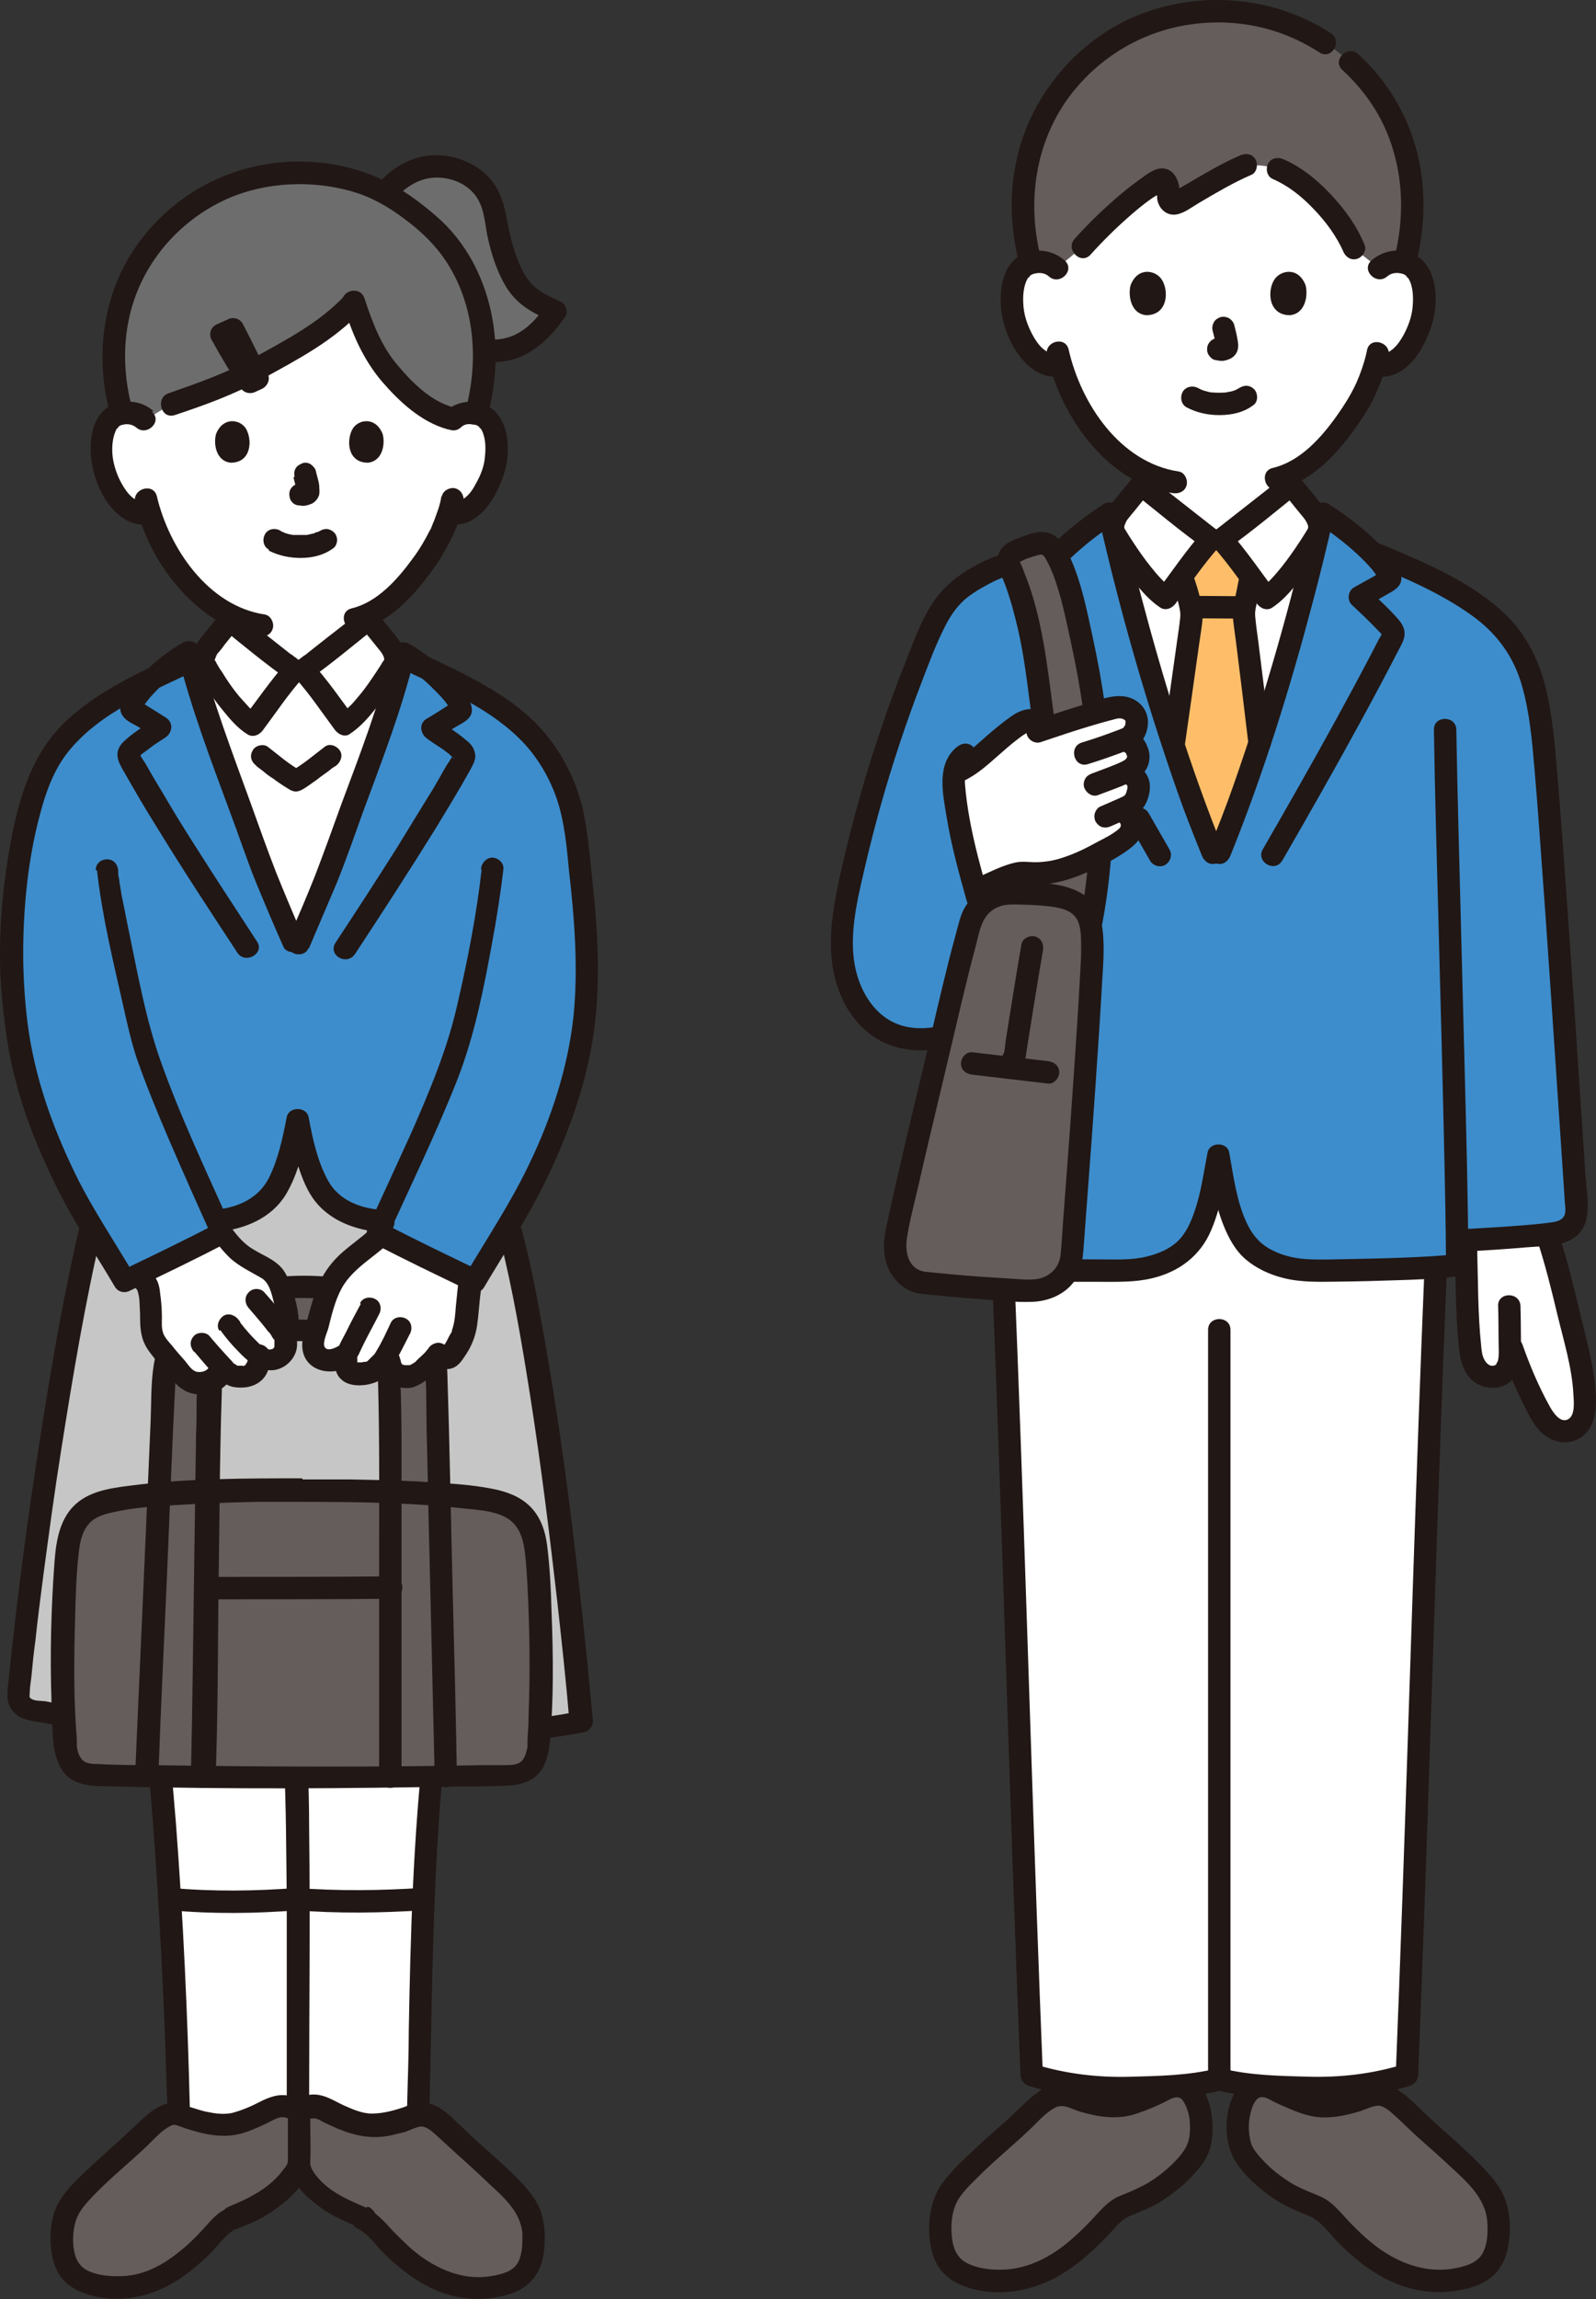 <?xml version="1.0" encoding="UTF-8"?><svg id="b" xmlns="http://www.w3.org/2000/svg" viewBox="0 0 285.08 410.4"><rect x="0" y="0" width="285.08" height="410.4" fill="#333333" stroke="none"/><g id="c"><g id="d"><path d="M276.47,220.75c-.05-.15-.1-.3-.15-.45-4.04.43-9.89.86-14.52,1.09.03,1.02.06,1.79.06,1.79.1,3.2.09,7.93.27,11.05.08,1.4.39,6.92.79,8.26.4,1.34,1.05,2.4,2.28,3.05.39.21,1.17.31,1.61.26.62-.08,1.58-.42,1.97-.9,1.11-1.39.92-3.16.91-5.25v-.04c.22.64.35,1,.35,1,1.33,3.79,2.34,6.21,4.59,10.61.6,1.18,1.25,2.38,2.26,3.24,1.01.87,2.45,1.34,3.69.87,1.85-.71,2.35-2.28,2.47-4.26.27-4.24-1.15-9.49-2.33-14.43-1.38-5.76-2.66-11.19-4.24-15.88h0Z" fill="#fff"/><path d="M234.98,393.88c-.6-.27-1.23-.47-1.85-.7-2.68-.99-4.66-2.43-6.91-4.19-1.43-1.12-4.13-4.05-4.61-5.62-.79-2.57-.69-6.25.49-8.43.83-1.55,1.17-2.2,2.89-2.55.81-.17,2.02.21,2.8.67.96.56,3.57,1.77,6.07,2.55,2.82.88,6.16.3,11.34-1.58,2.67-.96,5.94,2.82,8.16,4.93,4.19,3.74,8.25,7.15,11.94,11.38.74.85,1.45,2.15,1.81,3.35.36,1.18.56,2.4.58,3.63.03,2.6-.31,5.45-2.16,7.28-1.04,1.03-2.45,1.61-3.87,1.98-3.04.81-6.28.8-9.32-.02-5.81-1.57-10.43-5.91-14.48-10.36-.58-.64-1.16-1.29-1.88-1.77-.32-.21-.67-.39-1.02-.55h0Z" fill="#645d5c"/><path d="M200.72,393.88c.6-.27,1.23-.47,1.85-.7,2.68-.99,4.66-2.43,6.91-4.19,1.43-1.12,4.13-4.05,4.61-5.62.79-2.57.69-6.25-.49-8.43-.83-1.55-1.17-2.2-2.89-2.55-.81-.17-2.02.21-2.8.67-.96.56-3.57,1.77-6.07,2.55-2.82.88-6.16.3-11.34-1.58-2.67-.96-5.94,2.82-8.16,4.93-4.19,3.74-8.25,7.15-11.94,11.38-.74.85-1.45,2.15-1.81,3.35-.36,1.18-.56,2.4-.58,3.63-.03,2.6.31,5.45,2.16,7.28,1.04,1.03,2.45,1.61,3.87,1.98,3.03.81,6.28.8,9.32-.02,5.81-1.57,10.43-5.91,14.48-10.36.58-.64,1.16-1.29,1.88-1.77.32-.21.67-.39,1.02-.55h0Z" fill="#645d5c"/><path d="M201.25,395.81c2.29-.96,4.53-1.74,6.6-3.14,1.74-1.17,3.43-2.46,4.88-3.99,1.3-1.38,2.68-2.94,3.28-4.77.72-2.17.71-4.67.33-6.91-.32-1.87-1.18-4.07-2.64-5.36-1.73-1.53-4.15-1.54-6.17-.63-3.48,1.57-6.68,3.53-10.63,2.8-.99-.18-1.96-.43-2.92-.72-1.24-.37-2.49-.98-3.77-1.16-2.1-.29-3.96.85-5.54,2.1-1.71,1.36-3.19,2.99-4.82,4.44-1.99,1.77-4,3.52-5.94,5.35-1.91,1.8-3.91,3.66-5.49,5.77-1.56,2.09-2.29,4.68-2.43,7.26-.12,2.29.14,4.7,1.1,6.8,1.02,2.24,2.96,3.67,5.23,4.5,5.54,2.02,11.84.98,16.86-1.91,2.4-1.38,4.58-3.16,6.58-5.06.95-.9,1.87-1.85,2.76-2.81.99-1.07,1.85-2.13,3.19-2.76.98-.46,1.23-1.86.72-2.74-.59-1-1.75-1.18-2.74-.72-2.01.94-3.35,2.72-4.85,4.29-1.43,1.49-2.93,2.94-4.55,4.22-3.27,2.6-7.17,4.46-11.41,4.51-2.09.03-4.44-.24-6.3-1.26-1.61-.89-2.28-2.47-2.51-4.23-.26-2-.16-4.2.61-6.08.8-1.93,2.48-3.43,3.92-4.89,3.16-3.19,6.7-5.97,9.9-9.11,1.22-1.2,2.44-2.56,3.97-3.36,1.47-.77,2.97.28,4.44.71,3.31.98,6.72,1.5,10.05.38,1.89-.64,3.78-1.4,5.54-2.34,1.06-.56,2.14-1.03,2.85.08,1.05,1.64,1.3,3.54,1.19,5.46-.11,1.94-.68,3.06-1.96,4.54-1.27,1.46-2.7,2.69-4.28,3.81-1.94,1.37-3.97,2.17-6.14,3.08-1,.42-1.71,1.32-1.4,2.46.26.94,1.46,1.82,2.46,1.4h0Z" fill="#211715"/><path d="M235.51,391.95c-1.91-.8-3.74-1.47-5.49-2.63-1.43-.95-2.8-2-4-3.23-.98-1.01-2.27-2.4-2.58-3.58-.44-1.65-.5-3.5-.1-5.16.24-1.02.76-2.8,1.9-2.98.69-.11,1.33.31,1.92.62.74.39,1.5.73,2.26,1.06,1.75.75,3.56,1.54,5.46,1.81,1.67.24,3.3.11,4.96-.2.92-.17,1.83-.4,2.72-.66,1.07-.31,2.21-.92,3.31-1.09,1.19-.19,2.44,1.01,3.26,1.74,1.44,1.28,2.77,2.67,4.21,3.95,1.71,1.51,3.43,3.02,5.1,4.58,3.1,2.89,6.9,5.91,7.22,10.44.13,1.79.07,3.87-.77,5.5-.91,1.75-2.82,2.35-4.63,2.73-4.88,1.04-9.65-.49-13.65-3.27-1.89-1.32-3.59-2.9-5.21-4.55-1.7-1.73-3.18-3.83-5.43-4.88-.98-.46-2.16-.27-2.74.72-.51.87-.26,2.28.72,2.74,2.17,1.01,3.67,3.34,5.35,4.99,1.74,1.71,3.6,3.3,5.62,4.67,4.27,2.89,9.37,4.4,14.54,3.75,2.54-.32,5.22-1,7.19-2.74,1.67-1.48,2.52-3.62,2.83-5.79.37-2.54.3-5.25-.56-7.69-.89-2.51-2.58-4.37-4.4-6.25-3.53-3.65-7.51-6.81-11.14-10.36-1.54-1.51-3.18-3.07-5.21-3.87-2.25-.89-4.11.07-6.28.73-1.83.56-3.73,1.04-5.66.97-1.95-.07-3.92-.99-5.67-1.79-1.88-.86-3.66-2.14-5.84-1.79-2.12.33-3.41,1.66-4.35,3.51-1.14,2.24-1.46,4.86-1.19,7.35.27,2.51,1.14,4.29,2.73,6.22,1.53,1.85,3.33,3.33,5.27,4.72,2.28,1.62,4.71,2.53,7.26,3.6,1,.42,2.2-.45,2.46-1.4.32-1.15-.4-2.04-1.4-2.46h0Z" fill="#211715"/><path d="M183.56,351.72c-1.55-41.67-2.62-81.66-4.42-125.35,6.34.45,18.99.5,22.13.41,3.62-.1,7.52-1.27,10.03-3.38,2.58-2.17,3.68-5.52,4.66-8.67.59-1.88,1.23-6.36,1.66-8.49.4,2.13,1.07,6.61,1.66,8.49.99,3.15,2.08,6.5,4.66,8.67,2.51,2.11,6.4,3.28,10.03,3.38,3.04.08,15.72-.12,22.48-.58-2.06,50.25-3.17,95.6-5.15,144.21-3.83,1.2-10.1,2.4-15.24,2.35-5.51-.05-14.24-.54-18.28-1.58-4.04,1.04-12.77,1.52-18.28,1.58-5.13.05-11.41-1.15-15.24-2.35-.26-6.28-.49-12.51-.72-18.7h0Z" fill="#fff"/><path d="M254.5,224.91c-.79,19.2-1.47,38.41-2.11,57.61-.62,18.66-1.22,37.32-1.88,55.98-.38,10.64-.77,21.28-1.2,31.92l1.47-1.93c-5.53,1.71-11.26,2.39-17.04,2.23-5.09-.14-10.45-.22-15.41-1.46-2.5-.62-3.56,3.23-1.06,3.86,5.31,1.33,11.03,1.46,16.47,1.6,6.11.17,12.25-.57,18.1-2.38.87-.27,1.43-1.02,1.47-1.93.76-18.79,1.41-37.58,2.04-56.38s1.23-37.55,1.9-56.33c.39-10.94.81-21.88,1.26-32.81.11-2.57-3.89-2.57-4,0h0Z" fill="#211715"/><path d="M177.09,224.91c.79,19.2,1.47,38.41,2.11,57.61.62,18.66,1.22,37.32,1.88,55.98.38,10.64.77,21.28,1.2,31.92.04.91.6,1.66,1.47,1.93,5.85,1.8,11.99,2.54,18.1,2.38,5.44-.15,11.17-.28,16.47-1.6,2.5-.62,1.44-4.48-1.06-3.86-4.97,1.24-10.32,1.32-15.41,1.46-5.78.16-11.5-.53-17.04-2.23l1.47,1.93c-.76-18.79-1.41-37.58-2.04-56.38s-1.23-37.55-1.9-56.33c-.39-10.94-.81-21.88-1.26-32.81-.1-2.57-4.11-2.58-4,0h0Z" fill="#211715"/><path d="M215.79,237.4v133.64c0,2.57,4,2.58,4,0v-133.64c0-2.57-4-2.58-4,0h0Z" fill="#211715"/><path d="M276.4,220.29c.29-.03.57-.06.84-.1,1.23-.14,2.6-.48,3.41-1.42.49-.57,1.03-1.66.95-2.92-.75-11.08-4.33-66.51-5.78-81.71-.92-9.62-2.35-15.93-6.24-20.79-4.75-5.93-13.61-10.35-24.6-14.78-2.69-2.71-6.27-5.34-8.68-6.88-2.87,12.75-6.62,26.39-10.66,38.78-3.14,9.66-4.07,12.61-8.42,23.25-4.34-10.65-5.27-13.59-8.42-23.25-4.04-12.4-7.79-26.03-10.66-38.78-1.83,1.18-4.35,2.99-6.63,4.98-2.19.9-3.74,1.54-3.74,1.54-3.8,1.56-7.97,2.08-11.6,4.01-2.17,1.16-4.35,2.39-6.07,4.16-2.15,2.22-3.43,5.1-4.63,7.94-5.8,13.82-10.34,28.15-13.55,42.77-1.08,4.89-2.01,9.92-1.3,14.87.7,4.96,3.31,9.89,7.76,12.18,3.81,1.97,8.2,1.71,12.36.36,0,0,3.11-1.16,6.45-2.41-.45,17.65-.86,34.76-.89,43.99,4,.72,21.22.81,24.96.71,3.62-.1,7.52-1.27,10.03-3.38,2.58-2.17,3.68-5.52,4.66-8.67.59-1.88,1.23-6.36,1.66-8.49.4,2.13,1.07,6.61,1.66,8.49.99,3.15,2.08,6.5,4.66,8.67,2.51,2.11,6.4,3.28,10.03,3.38,3.85.1,23.1-.25,26.31-.99,0-1.3-.02-2.75-.04-4.33.95-.04,1.53-.07,1.53-.07,4.67-.22,10.57-.65,14.62-1.1h0Z" fill="#3d8dcc"/><path d="M246.39,47.93c.93-.89,2.18-1.23,3.26-1.19,2.33.08,3.33,1.35,3.75,2.09,1.28,2.21,1.22,6.29.37,8.81-.61,1.79-1.6,4.52-4,6.48-.99.81-2.44,1.34-3.83,1.11,0,0-.13-.02-.37-.06-.44,1.46-.99,2.88-1.32,3.57-1,2.71-6.62,12.37-13.67,15.77v2.06c-.54.44-11.56,9.12-12.39,9.71h-1.94c-.83-.59-11.85-9.28-12.39-9.71v-2.47c-2.83-1.5-5.39-3.74-7.85-6.68-3.45-4.13-5.42-8.58-6.5-12.26-1.48.38-3.08-.17-4.14-1.04-2.4-1.96-3.39-4.69-3.99-6.48-.86-2.52-.91-6.6.37-8.81.43-.74,1.42-2,3.76-2.09,1.07-.04,2.33.3,3.26,1.19,0,0-2.38-24.17,27.11-24.17s30.52,24.17,30.52,24.17h0Z" fill="#fff"/><path d="M210.95,2.56c-5.35.94-10.03,3.04-14.01,6-6.41,4.77-13.67,13.26-14.25,27.01-.15,3.44.32,7.39,1.41,11.39.4-.12.87-.2,1.4-.22,1.07-.04,2.33.3,3.26,1.19l4.6-3.87c3.46-3.85,9.56-9.66,13.84-11.9.5-.26,1.15.09,1.35.93.2.81.2,1.43.13,2.01-.1.88.76,1.53,1.49,1.12,3.06-1.7,8.5-5.11,12.36-6.74,2.36-.1,4.75.28,5.72.7,1.84.8,3.25,1.57,5.27,3.32,3.47,2.99,6.81,7.09,8.28,10.81l4.57,3.62c.93-.89,2.18-1.23,3.26-1.19.48.02.9.08,1.28.19,1.08-4.26,1.54-7.45,1.37-11.35-.58-13.63-7.44-22.1-14.08-26.89-5.64-4.07-12.23-6.68-20.72-6.68-2.28,0-4.46.19-6.54.56h0Z" fill="#645d5c"/><path d="M216.61,152.23c-3.83-9.44-4.81-12.56-7.8-21.75-3.71-11.38-7.17-23.81-9.94-35.63-.3-1.1.22-2.54.91-3.35,1.24-1.44,2.81-3.53,4.08-4.95.54.44,11.56,9.12,12.39,9.71h1.94c.83-.59,11.85-9.28,12.39-9.71,1.27,1.42,2.84,3.51,4.08,4.95.69.8,1.21,2.24.91,3.35-2.76,11.83-6.23,24.25-9.94,35.63-2.99,9.19-3.98,12.3-7.8,21.75h-1.23Z" fill="#fff"/><path d="M213.29,143.72c.88,2.39,1.91,5.02,3.33,8.51h1.23c3.52-8.69,4.64-12.02,7.12-19.67-1.21-10.35-2.8-22.65-2.8-23.01,0-.65.15-1.3.3-1.93.07-.29.14-.58.2-.87.32-1.44.38-2.17.75-3.69l.02-.07c-1.78-2.4-3.93-5.24-5.24-6.71h-1.94c-1.3,1.46-3.42,4.27-5.19,6.65.1.28.17.46.17.46.49,1.03.63,2.05.91,2.95.35,1.11.7,2.26.72,3.42.01.61-1.67,12.28-3.23,23.25,1.41,4.32,2.38,7.27,3.65,10.7h0Z" fill="#febe69"/><path d="M187.99,103.75c1.14-2.25,3.08-4.03,4.95-5.66,1.96-1.71,4.04-3.26,6.22-4.67l-2.94-1.19c3.74,16.56,8.43,32.94,14.04,48.96,1.36,3.9,2.88,7.74,4.43,11.57.4,1,1.33,1.71,2.46,1.4.95-.26,1.81-1.45,1.4-2.46-5.99-14.81-10.73-30.14-14.8-45.58-1.31-4.96-2.53-9.94-3.66-14.95-.28-1.23-1.88-1.88-2.94-1.19-2.46,1.59-4.83,3.36-7.03,5.29-2.11,1.84-4.29,3.94-5.57,6.47-1.16,2.29,2.29,4.32,3.45,2.02h0Z" fill="#211715"/><path d="M208.89,151.63c-1.25-2.16-2.49-4.33-3.73-6.5-.52-.91-1.83-1.3-2.74-.72-.92.59-1.27,1.76-.72,2.74,1.24,2.17,2.48,4.33,3.73,6.5.52.91,1.83,1.3,2.74.72.92-.59,1.28-1.77.72-2.74h0Z" fill="#211715"/><path d="M221.75,106.43c-2.87,0-5.74-.06-8.61-.06-1.05,0-2.05.92-2,2s.88,2,2,2c2.87,0,5.74.06,8.61.06,1.05,0,2.05-.92,2-2s-.88-2-2-2h0Z" fill="#211715"/><path d="M221.49,102.53c-.36,1.51-.61,3.05-.95,4.56-.2.88-.41,1.79-.35,2.69.1,1.54.37,3.08.56,4.61.76,6.07,1.51,12.14,2.22,18.21.12,1.07.83,2,2,2,.98,0,2.13-.92,2-2-.7-5.97-1.44-11.94-2.19-17.91-.2-1.57-.45-3.15-.58-4.73-.05-.63.04-1.18.18-1.8.35-1.51.59-3.05.95-4.56.59-2.5-3.27-3.57-3.86-1.06h0Z" fill="#211715"/><path d="M211.64,133.01c.86-6.07,1.74-12.15,2.58-18.23.21-1.56.52-3.15.62-4.72.06-1-.14-2.02-.39-2.98-.41-1.58-.83-3.19-1.49-4.7-.43-.99-1.88-1.22-2.74-.72-1.02.6-1.15,1.74-.72,2.74.55,1.27.89,2.82,1.19,4.17.13.58.18,1.12.12,1.7-.16,1.54-.37,2.84-.59,4.4-.8,5.76-1.63,11.52-2.45,17.28-.15,1.07.26,2.15,1.4,2.46.94.26,2.31-.32,2.46-1.4h0Z" fill="#211715"/><path d="M202.46,85.14c-1.08,1.22-2.07,2.51-3.1,3.77-.99,1.21-2.01,2.31-2.39,3.87-.52,2.12.39,3.61,1.48,5.29,1.25,1.95,2.6,3.83,4.03,5.65,1.39,1.76,2.89,3.5,4.77,4.74.97.64,2.12.11,2.74-.72,2.53-3.37,4.9-6.9,7.7-10.06.91-1.03.68-2.36-.4-3.14-.25-.18-.49-.37-.74-.56.53.41-.28-.22-.41-.32-.25-.2-.5-.39-.75-.59-1.36-1.06-2.72-2.13-4.08-3.2-2-1.57-4.02-3.14-6-4.73-.84-.68-2.01-.82-2.83,0-.7.7-.85,2.15,0,2.83,4.21,3.39,8.41,6.88,12.79,10.03l-.4-3.14c-3.02,3.42-5.59,7.23-8.32,10.87l2.74-.72c-.51-.33-1.08-.86-1.73-1.52-.68-.7-1.31-1.44-1.92-2.2-1.22-1.51-2.34-3.12-3.4-4.75-.38-.58-.76-1.17-1.12-1.77-.11-.18-.22-.35-.31-.54-.03-.05-.08-.11-.1-.17.12.49.12-.18.13-.19.2-.47.27-.77.58-1.18.38-.5.81-.98,1.21-1.47.88-1.1,1.75-2.2,2.68-3.25,1.7-1.92-1.12-4.76-2.83-2.83h0Z" fill="#211715"/><path d="M229.03,153.65c4.79-8.3,9.53-16.62,14.11-25.03,2.25-4.12,4.46-8.27,6.61-12.45.49-.96,1.17-1.99,1.14-3.11-.03-1.13-.62-1.96-1.35-2.76-1.62-1.82-3.44-3.47-5.22-5.14l-.4,3.14c1.24-.71,2.49-1.42,3.73-2.13,1.15-.66,2.63-1.34,2.67-2.88.05-1.93-1.9-3.95-3.11-5.27-2.86-3.11-6.35-5.76-9.89-8.04-1.05-.68-2.66-.03-2.94,1.19-3.74,16.56-8.43,32.93-14.04,48.96-1.36,3.9-2.88,7.74-4.43,11.57-.4,1,.44,2.2,1.4,2.46,1.14.31,2.05-.39,2.46-1.4,5.99-14.81,10.73-30.14,14.8-45.58,1.31-4.96,2.53-9.94,3.66-14.95l-2.94,1.19c2.18,1.41,4.27,2.96,6.22,4.67,1.04.91,2.04,1.86,2.97,2.88.39.43.77.87,1.11,1.35.14.2.28.4.4.61.12.19.33.9.31.36l.27-1.01-.17.26.72-.72c-1.66,1.12-3.5,2.03-5.24,3.02-1.09.62-1.34,2.26-.4,3.14,1.56,1.46,3.11,2.93,4.59,4.48.21.22.42.44.63.66.25.36.32.3.2-.18-.07.39-.43.84-.62,1.2-.49.94-.97,1.88-1.46,2.82-2.05,3.92-4.15,7.81-6.28,11.69-4.23,7.71-8.59,15.35-12.98,22.97-1.29,2.23,2.17,4.25,3.45,2.02h0Z" fill="#211715"/><path d="M229.18,87.97c.93,1.05,1.8,2.16,2.68,3.25.68.85,1.46,1.57,1.78,2.62.03.08.06.56.09.31.01-.16.01-.04-.03.06-.08.2-.22.39-.33.57-.36.6-.74,1.18-1.12,1.77-1.04,1.59-2.14,3.17-3.32,4.65-.64.79-1.29,1.57-2,2.3-.3.31-.61.62-.94.91-.15.13-.3.27-.46.39.29-.23-.27.18-.33.22l2.74.72c-2.73-3.65-5.31-7.45-8.32-10.87l-.4,3.14c4.39-3.15,8.59-6.64,12.79-10.03.84-.68.71-2.12,0-2.83-.83-.83-1.99-.68-2.83,0-1.98,1.6-4,3.16-6,4.73-1.36,1.07-2.72,2.13-4.08,3.2-.25.2-.5.39-.75.59-.14.11-.95.73-.41.32-.25.19-.49.38-.74.56-1.09.78-1.32,2.11-.4,3.14,2.79,3.17,5.17,6.69,7.7,10.06.62.83,1.75,1.37,2.74.72,1.88-1.24,3.39-2.99,4.77-4.74,1.43-1.82,2.78-3.71,4.03-5.65,1.08-1.68,1.99-3.16,1.48-5.29-.38-1.56-1.41-2.67-2.39-3.87-1.03-1.26-2.02-2.55-3.1-3.77-1.71-1.93-4.53.9-2.83,2.83h0Z" fill="#211715"/><path d="M211.96,72.72c1.85.97,3.83,1.39,5.92,1.38,2.19-.01,4.33-.48,6.08-1.84.83-.65.73-2.16,0-2.83-.88-.81-1.94-.69-2.83,0,.69-.54-.04,0-.26.11-.17.09-.63.23,0,.02-.16.05-.32.12-.48.18-.21.07-.41.12-.62.17-.22.05-.52.05-.73.14.2-.09.32-.04.01,0-.13.01-.26.02-.4.03-.32.02-.64.03-.96.03-.29,0-.57-.01-.86-.03-.13,0-.26-.02-.39-.03-.07,0-.15-.02-.22-.03-.16-.02-.1-.01.18.02-.12.05-.52-.09-.65-.12-.21-.05-.41-.1-.61-.16-.18-.05-.35-.12-.52-.18-.45-.15.42.2,0,0-.22-.1-.43-.21-.64-.32-.93-.49-2.22-.26-2.74.72-.49.92-.27,2.21.72,2.74h0Z" fill="#211715"/><path d="M216.62,59.08c.25.94.48,1.9.62,2.86l-.07-.53c.02.13.02.26.01.39l.07-.53c0,.06-.02.12-.04.18l.2-.48s-.04.08-.06.11l.31-.4s-.06.06-.09.09l.4-.31c-.07.05-.15.08-.23.12l.48-.2c-.12.05-.25.09-.38.11l.53-.07c-.12.01-.24.01-.36,0l.53.07c-.14-.02-.27-.05-.4-.07-.27-.08-.53-.1-.8-.04-.27.01-.51.09-.74.24-.42.24-.81.72-.92,1.19-.12.51-.09,1.09.2,1.54.26.4.69.85,1.19.92.36.05.7.14,1.06.15.58.03,1.11-.16,1.62-.39.65-.3,1.16-.91,1.33-1.61.15-.6.09-1.08-.01-1.67-.15-.92-.37-1.83-.61-2.74-.13-.48-.49-.94-.92-1.19s-1.06-.36-1.54-.2c-.48.16-.95.46-1.19.92-.25.48-.34,1.01-.2,1.54h0Z" fill="#211715"/><path d="M201.97,50.85c-.48,1.55-.17,5.12,2.77,5.42,3.88-.02,4.09-4.34,2.78-6.36-1.07-1.66-4.22-2.35-5.55.94Z" fill="#211715"/><path d="M233.18,50.85c.48,1.55.17,5.12-2.77,5.42-3.88-.02-4.09-4.34-2.78-6.36,1.07-1.66,4.22-2.35,5.55.94Z" fill="#211715"/><path d="M190.18,46.51c-2.07-1.85-4.99-2.28-7.53-1.12-1.81.83-2.93,2.54-3.44,4.42-1.17,4.31-.08,9.36,2.4,13.04,1.69,2.52,4.36,4.78,7.6,4.36,1.07-.14,2-.82,2-2,0-.97-.92-2.14-2-2-2.28.3-3.78-1.59-4.77-3.42-.8-1.48-1.47-3.25-1.62-5.03-.16-1.83-.06-3.81.87-5.26-.32.5.51-.45.24-.24.38-.28.55-.35.97-.44.87-.19,1.78-.08,2.46.53,1.92,1.71,4.75-1.11,2.83-2.83h0Z" fill="#211715"/><path d="M247.8,49.34c.64-.57,1.5-.71,2.32-.55.49.09.69.16,1.1.47-.28-.2.54.73.24.24.44.7.63,1.24.79,2.12.18,1.02.17,2.11.08,3.14-.15,1.78-.82,3.56-1.62,5.03-.99,1.83-2.49,3.72-4.77,3.42-1.07-.14-2,1.02-2,2,0,1.2.92,1.86,2,2,5.27.68,8.51-5.01,9.82-9.27,1.18-3.82,1.13-9.75-2.6-12.2-2.54-1.66-5.99-1.2-8.19.76-1.93,1.72.91,4.54,2.83,2.83h0Z" fill="#211715"/><path d="M244.19,62.51c-.31,1.49-.77,2.95-1.31,4.37-.19.51-.36.85-.58,1.41-.2.51.14-.27-.04.09-.06.13-.12.27-.19.4-.89,1.87-2.01,3.64-3.21,5.33-2.79,3.96-6.61,8.27-11.51,9.42-2.5.59-1.44,4.45,1.06,3.86,5.79-1.36,10.24-6.19,13.59-10.82,1.3-1.8,2.51-3.7,3.48-5.7.21-.43.39-.86.57-1.3.22-.52-.15.34.08-.19.15-.35.3-.69.44-1.05.61-1.54,1.12-3.14,1.46-4.76.52-2.51-3.33-3.59-3.86-1.06h0Z" fill="#211715"/><path d="M187.02,63.47c2.49,10.9,10.69,22.78,22.47,24.56,1.07.16,2.15-.27,2.46-1.4.26-.94-.32-2.3-1.4-2.46-10.49-1.58-17.47-12.09-19.67-21.77-.57-2.51-4.43-1.45-3.86,1.06h0Z" fill="#211715"/><path d="M237.72,5.92c-10.5-6.79-24.15-7.8-35.58-2.72-9.21,4.09-16.54,12.4-19.64,21.95-2.3,7.09-2.29,14.63-.47,21.82.63,2.49,4.49,1.44,3.86-1.06-2.65-10.46-.76-21.83,6.31-30.18,6.58-7.77,16.01-11.94,26.19-11.72,6.22.14,12.09,1.99,17.31,5.36,2.17,1.4,4.18-2.06,2.02-3.45h0Z" fill="#211715"/><path d="M252.97,46.97c1.81-7.45,1.83-15.17-.66-22.49-1.93-5.68-5.27-10.77-9.7-14.81-1.9-1.73-4.74,1.09-2.83,2.83,3.92,3.57,6.96,8.01,8.67,13.04,2.27,6.66,2.32,13.57.66,20.36-.61,2.5,3.25,3.57,3.86,1.06h0Z" fill="#211715"/><path d="M227.25,31.91c2.9,1.27,5.15,3.07,7.34,5.34,1.12,1.16,2.15,2.38,3.05,3.65.47.67.91,1.36,1.32,2.07.18.32.36.65.53.98.1.19.19.39.28.58.17.35-.02-.08.13.29.4,1,1.33,1.71,2.46,1.4.95-.26,1.81-1.45,1.4-2.46-1.4-3.45-3.61-6.48-6.16-9.17-2.4-2.53-5.1-4.74-8.32-6.15-.99-.43-2.15-.29-2.74.72-.5.85-.28,2.3.72,2.74h0Z" fill="#211715"/><path d="M194.78,45.47c2.29-2.54,4.75-4.96,7.34-7.2,1.18-1.02,2.39-2.01,3.68-2.9.59-.41,1.37-.74,1.9-1.21.67-.29.31-.48-1.08-.54.05.15.08.31.09.47-.05.29-.03.7-.03,1,0,1.86,1.53,3.53,3.48,3.19,1.42-.25,2.86-1.39,4.09-2.11,3.03-1.77,6.07-3.59,9.29-4.97.99-.43,1.21-1.89.72-2.74-.6-1.03-1.74-1.15-2.74-.72-3.23,1.39-6.26,3.2-9.29,4.97-.68.4-1.37.8-2.06,1.19-.17.1-.35.2-.52.3-.68.29-.33.58,1.03.88.12-.2.04-.71.03-.92-.08-1.84-.92-4.01-3.06-4.1-1.49-.06-3,1.22-4.15,2.04-1.46,1.03-2.85,2.16-4.2,3.33-2.59,2.24-5.05,4.65-7.34,7.2-1.72,1.91,1.1,4.74,2.83,2.83h0Z" fill="#211715"/><path d="M256.13,130.25c.17,11.53.51,23.07.82,34.6.37,14.04.75,28.08,1.05,42.13.13,5.98.25,11.96.28,17.95.02,2.57,4.02,2.58,4,0-.07-11.92-.4-23.83-.7-35.74-.35-13.94-.74-27.87-1.08-41.81-.14-5.71-.28-11.41-.37-17.12-.04-2.57-4.04-2.58-4,0h0Z" fill="#211715"/><path d="M177.02,228.18c6.42.77,13.02.62,19.48.64,3.13,0,6.29.1,9.36-.65,4.72-1.14,8.47-3.93,10.42-8.42,1.82-4.19,2.39-8.52,3.28-12.96h-3.86c.75,4.06,1.3,8.09,2.85,11.95.91,2.27,2.09,4.48,3.98,6.09,1.91,1.62,4.24,2.68,6.66,3.3,3.17.81,6.42.7,9.66.66,3.64-.04,7.29-.13,10.93-.26,3.44-.12,6.91-.21,10.33-.68,1.07-.15,1.66-1.52,1.4-2.46-.32-1.15-1.39-1.54-2.46-1.4.59-.08-.17.01-.31.03-.24.03-.49.05-.73.07-.65.06-1.31.1-1.97.15-1.58.1-3.17.17-4.76.24-3.52.14-7.04.23-10.56.29-2.5.04-5.05.16-7.55-.01-2.18-.15-4.43-.73-6.35-1.8-1.95-1.09-3.22-2.68-4.15-4.69-1.83-3.95-2.33-8.3-3.11-12.54-.35-1.92-3.48-1.9-3.86,0-.7,3.54-1.13,7.08-2.32,10.5-.65,1.89-1.48,3.82-2.92,5.25-1.53,1.51-3.61,2.34-5.66,2.84-2.66.65-5.45.51-8.17.5-3.31,0-6.62-.05-9.92-.13-3.22-.08-6.48-.12-9.68-.51-1.07-.13-2,1.01-2,2,0,1.19.92,1.87,2,2h0Z" fill="#211715"/><path d="M244.45,100.52c6.39,2.58,12.89,5.35,18.51,9.39,4.34,3.12,7.32,7.14,8.83,12.27,1.42,4.85,1.86,9.92,2.29,14.94.32,3.66.6,7.32.87,10.99.74,9.89,1.43,19.78,2.1,29.68.63,9.29,1.25,18.57,1.87,27.86.2,2.97.39,5.94.59,8.91.04.59.15,1.25.08,1.84-.19,1.41-1.42,1.68-2.66,1.84-3.32.44-6.69.63-10.03.86-1.71.11-3.41.21-5.12.3-2.56.12-2.58,4.13,0,4,3.66-.18,7.32-.43,10.97-.74,3.07-.27,7.34-.05,9.48-2.66,2.18-2.65,1.18-6.96.97-10.15-.6-9.06-1.2-18.11-1.81-27.17-.71-10.48-1.43-20.96-2.2-31.43-.3-4.12-.62-8.25-.96-12.37-.41-4.93-.8-9.89-1.82-14.73-1.19-5.6-3.53-10.76-7.75-14.71-4.99-4.67-11.35-7.74-17.55-10.43-1.85-.8-3.71-1.58-5.58-2.33-1-.4-2.2.44-2.46,1.4-.31,1.14.39,2.05,1.4,2.46h0Z" fill="#211715"/><path d="M175.51,170.28c-.4,15.18-.82,30.35-1.08,45.53-.05,3.04-.09,6.07-.11,9.11-.02,2.57,3.98,2.58,4,0,.08-13.62.48-27.24.83-40.86.12-4.59.24-9.18.36-13.78.07-2.57-3.93-2.57-4,0h0Z" fill="#211715"/><path d="M170.23,182.56c-3.37,1.06-7.11,1.54-10.43.04-2.7-1.22-4.63-3.58-5.85-6.23-3.09-6.76-1.06-14.65.53-21.52,1.71-7.37,3.75-14.66,6.13-21.84,1.24-3.74,2.56-7.46,3.98-11.14,1.29-3.36,2.55-6.79,4.19-10,.88-1.74,1.92-3.36,3.37-4.68,1.37-1.25,3.03-2.17,4.65-3.04,3.61-1.93,7.73-2.5,11.51-4.01,1-.4,1.71-1.33,1.4-2.46-.26-.95-1.45-1.8-2.46-1.4-3.7,1.48-7.68,2.11-11.3,3.82-3.5,1.65-6.78,3.85-9.03,7.05-2.23,3.17-3.56,7-4.99,10.58-1.58,3.95-3.06,7.95-4.43,11.98-2.72,7.98-5.04,16.1-6.93,24.31-1.8,7.8-3.63,16.2-.31,23.85,1.53,3.51,4.18,6.66,7.71,8.27,4.24,1.93,8.94,1.64,13.31.27,2.45-.77,1.4-4.63-1.06-3.86h0Z" fill="#211715"/><path d="M180.26,100.93s.01.02.01.04c1.41,3.11,2.15,5.58,2.96,8.69,1.95,7.56,2.26,12.5,2.96,17.67.24,4.96.35,11.74.29,15.57-.08,5.29-.73,13.4-1.11,16.33l-.03.37c2.49.17,4.4.48,5.67.94,1.89.68,3.28,2.23,3.69,4.04.04.19.08.38.12.57.74-3.86,1.53-9.46,1.81-14.81.15-8.89.06-16.14-1.46-25.67-.66-4.52-1.51-8.69-3.16-15.84-.72-3.1-1.93-7.75-3.96-10.83-.52-.79-1.56-1.16-2.48-.99-1.44.28-3.24,1.01-4.6,1.71-.71.37-1.01,1.47-.7,2.21h0Z" fill="#645d5c"/><path d="M188.19,127.32c-1.14-8.5-1.99-17.14-5.25-25.17-.23-.58-.44-1.21-.74-1.75-.14-.26,0-.11-.22.05.88-.62,2.16-.99,3.18-1.28.82-.23,1.1-.32,1.55.45.53.91.98,1.85,1.36,2.83,1.54,4,2.36,8.28,3.27,12.45.85,3.93,1.59,7.88,2.13,11.86.15,1.07,1.52,1.66,2.46,1.4,1.15-.32,1.54-1.39,1.4-2.46-.54-3.98-1.28-7.93-2.13-11.86-1.04-4.79-1.99-9.7-4-14.21-.98-2.19-2.23-4.5-4.92-4.66-1.2-.07-2.46.38-3.57.8-1.15.44-2.59.89-3.48,1.78-2.1,2.11-.5,4.63.33,6.89.92,2.48,1.6,5.05,2.21,7.62,1.19,5.04,1.74,10.14,2.42,15.26.14,1.07.82,2,2,2,.97,0,2.15-.92,2-2h0Z" fill="#211715"/><path d="M194.64,150.03c-.27,5.33-.93,10.66-2.03,15.88-.22,1.06.31,2.16,1.4,2.46.99.27,2.24-.34,2.46-1.4,1.18-5.56,1.89-11.27,2.18-16.95.06-1.08-.96-2-2-2-1.13,0-1.94.92-2,2h0Z" fill="#211715"/><path d="M164.65,228.95c-1.74-.04-3.22-1.6-4.01-2.99-1.33-2.32-.56-5.6-.3-6.82,3.06-14.03,5.13-22.17,7.83-33.59.91-3.86,3.12-13.74,5.37-21.36.81-2.76,3.96-4.73,6.84-4.73,5.03,0,8.62.36,10.63,1.08,1.89.68,3.28,2.23,3.69,4.04.64,2.9.46,5.68.27,9.04-.91,16.79-2.83,41.26-3.52,50.59-.18,2.39-1.45,4.38-3.64,5.33-1.98.85-2.72,1.39-6.14.76-6.1-1.12-9.65-1.19-17.01-1.35h0Z" fill="#645d5c"/><path d="M165.18,227.02c-2.92-.45-3.56-3.47-3.19-5.95.47-3.16,1.35-6.31,2.06-9.43,1.34-5.92,2.76-11.83,4.17-17.73,1.23-5.13,2.42-10.27,3.64-15.4.76-3.17,1.54-6.34,2.39-9.49.73-2.71,1.02-5.7,3.83-7.02,1.34-.63,2.71-.55,4.16-.52,1.58.03,3.17.1,4.74.27,2.04.22,4.65.57,5.57,2.71.55,1.26.55,2.92.57,4.27.03,1.87-.11,3.73-.21,5.59-.15,2.79-.32,5.58-.5,8.37-.74,11.69-1.61,23.37-2.5,35.05-.16,2.09-.26,4.2-.47,6.29-.25,2.48-2.23,4.06-4.4,4.32-1.53.18-3.15-.03-4.68-.11-1.74-.1-3.47-.21-5.21-.33-3.51-.25-7.01-.59-10.51-.94-1.08-.11-2,1-2,2,0,1.17.92,1.89,2,2,3.39.35,6.77.67,10.17.92,3.2.23,6.51.64,9.72.5,2.72-.12,5.54-1.28,7.22-3.48,1.65-2.16,1.69-4.77,1.89-7.36.92-12.18,1.84-24.37,2.63-36.56.21-3.21.41-6.42.59-9.62.21-3.62.56-7.3-.16-10.89-1.42-7.11-10.19-7.01-15.85-7.01-3.33,0-6.62,1.48-8.42,4.37-.88,1.41-1.21,3.15-1.65,4.73-.48,1.74-.94,3.49-1.38,5.24-1.48,5.85-2.8,11.74-4.21,17.61-1.52,6.38-3.07,12.76-4.54,19.15-.81,3.55-1.65,7.1-2.38,10.66-.65,3.19-.61,6.41,1.54,9.04,1.07,1.32,2.6,2.36,4.29,2.62,1.07.16,2.15-.27,2.46-1.4.26-.95-.32-2.29-1.4-2.46h0Z" fill="#211715"/><path d="M173.65,191.84c4.51.53,9.03,1.06,13.55,1.59,1.08.13,2-1.01,2-2,0-1.19-.92-1.87-2-2-4.51-.53-9.03-1.06-13.55-1.59-1.08-.13-2,1.01-2,2,0,1.19.92,1.87,2,2h0Z" fill="#211715"/><path d="M182.45,168.57c-.52,2.96-1,5.93-1.48,8.9-.3,1.87-.6,3.75-.9,5.62-.15.92-.29,1.85-.44,2.77-.13.81-.13,1.81-.42,2.57l.92-1.2-.08.05,2.74.72-.04-.06-.72,2.74.04-.03c2.12-1.43.12-4.9-2.02-3.45l-.05.03c-.87.59-1.33,1.78-.72,2.74l.04.06c.57.9,1.78,1.29,2.74.72,1.01-.61,1.07-1.58,1.23-2.63.15-.96.3-1.91.45-2.87.32-2.04.65-4.07.98-6.1.51-3.17,1.03-6.35,1.58-9.51.19-1.06-.29-2.15-1.4-2.46-.97-.26-2.27.33-2.46,1.4h0Z" fill="#211715"/><path d="M201.61,126.64c-.79-.39-1.78-.49-2.6-.28-4.33,1.1-7.86,2.25-12.74,3.89-1.17-2.71-3.24-1.65-4.68-.62-4.53,3.24-7.74,6.77-11.18,8.4-.1.4-.14.78-.12,1.09.44,6.71,1.96,12.78,3.94,19.88.62-.28,1.03-.46,1.03-.46,1.17-.53,4.1-1.71,5.4-2.24.95-.39,1.82-.59,2.83-.44,1.61.23,4.42-.09,5.97-.55,3.82-1.13,5.47-2.12,9.85-4.57.93-.52,1.68-1.04,2.38-1.85.46-.53.69-1.31.42-2.12-.24-.76-.79-1.75-1.9-2.19.44-.19.85-.37,1.21-.54,1.07-.49,1.53-1.39,1.76-2.27.49-1.83.13-2.94-1.99-4,1.62-.64,2.27-1.93,2.12-2.99-.08-.55-.4-1.27-.75-1.7-.39-.48-.97-.62-1.93-.99,2.51-.63,2.57-3.05,2.29-3.99-.19-.65-.7-1.14-1.33-1.45h0Z" fill="#fff"/><path d="M172.03,139.44c2.33-1.05,4.25-2.79,6.15-4.46,1.09-.96,2.18-1.93,3.33-2.82.54-.42,1.08-.84,1.66-1.19.32-.2.55-.31.77-.39.07-.03.32-.11.11-.05.27-.08.22.04.02-.05.98.46,2.16.27,2.74-.72.51-.87.26-2.28-.72-2.74-1.94-.91-3.82-.31-5.5.88-1.47,1.04-2.87,2.19-4.23,3.37-1.08.94-2.14,1.92-3.26,2.82-.03.03-.42.33-.25.2s-.22.16-.25.19c-.25.18-.51.36-.77.53-.58.37-1.17.7-1.8.98-.99.44-1.22,1.87-.72,2.74.59,1.01,1.75,1.16,2.74.72h0Z" fill="#211715"/><path d="M185.86,132.49c2.85-.96,5.7-1.92,8.58-2.79,1.23-.37,2.47-.73,3.71-1.06.37-.1.73-.2,1.1-.29.16-.04.32-.08.49-.12-.18.03-.14.03.11.01.47,0,.58.03.89.19.11.06.28.22.2.1.1.15.07.18.09.18.04.21.04.16,0-.15,0,.1.02.2.02.29,0,.12-.11.74,0,.29-.04.17-.08.35-.15.52.18-.45-.35.39-.08.1-.21.24-.42.3-.8.45-2.23.85-4.48,1.65-6.77,2.34-2.46.75-1.41,4.61,1.06,3.86,2.1-.64,4.18-1.38,6.24-2.14,1.14-.43,2.33-.81,3.17-1.75.82-.92,1.24-2.04,1.32-3.26.17-2.37-1.47-4.36-3.77-4.86-2.46-.53-5.15.62-7.49,1.32-3.01.9-6,1.91-8.98,2.91-1.02.35-1.69,1.38-1.4,2.46.27,1,1.43,1.74,2.46,1.4h0Z" fill="#211715"/><path d="M200.36,134.09c.17.06.33.12.5.19.07.03.15.06.22.09-.31-.13-.37-.16-.18-.07.11.06.22.14.33.19-.28-.23-.34-.27-.19-.14.04.04.09.09.12.13-.2-.26-.24-.31-.12-.13.04.07.08.13.12.21.04.07.08.14.11.22.09.2.07.15-.06-.14-.02.05.1.29.11.34.02.07.04.15.05.22-.04-.37-.05-.45-.04-.24,0,.06,0,.13,0,.19-.01.21,0,.13.04-.24-.04.12-.06.26-.1.39-.07.19-.04.13.08-.19-.03.07-.06.13-.1.19-.04.06-.08.13-.12.19.2-.25.24-.3.1-.13-.08.09-.17.17-.25.26-.26.28.37-.24-.04.03-.15.1-.31.18-.47.27-.2.1-.41.2-.61.29-.15.07-.91.38-.24.11-.54.21-1.08.44-1.63.65-.98.38-1.97.73-2.95,1.11-.5.19-.92.44-1.19.92-.25.43-.36,1.06-.2,1.54.31.95,1.42,1.8,2.46,1.4,1.93-.74,3.89-1.41,5.78-2.27,1.06-.48,1.95-1.11,2.65-2.06.83-1.14,1.01-2.7.53-4.02-.29-.78-.69-1.63-1.35-2.17-.69-.57-1.48-.85-2.31-1.16-.98-.37-2.24.41-2.46,1.4-.26,1.14.35,2.07,1.4,2.46h0Z" fill="#211715"/><path d="M200.42,139.59c.23.12.45.26.67.4.35.25-.19-.19-.07-.06.08.08.17.15.25.23.04.04.19.16.18.2,0-.04-.33-.47-.12-.12.04.07.07.15.12.22-.27-.44-.15-.38-.09-.18.02.08.03.16.06.24-.17-.56-.04-.41-.03-.2,0,.09,0,.17,0,.26,0,.09-.05.5,0,.1.06-.4,0-.01-.02.07-.02.12-.05.24-.08.35-.05.2-.12.4-.18.59-.12.36.22-.43.03-.1-.05.09-.1.19-.15.28-.04.06-.08.12-.12.18l.18-.23c-.07.03-.17.18-.23.24-.24.27.39-.25,0,0-.11.07-.22.13-.33.18-.24.12-.49.22-.73.33-1.09.49-2.2.96-3.29,1.44-.43.19-.8.76-.92,1.2-.13.48-.07,1.12.2,1.54.28.43.69.8,1.19.92.56.13,1.02.03,1.54-.2,1.25-.55,2.5-1.09,3.75-1.65,1.4-.64,2.33-1.82,2.81-3.27.35-1.08.53-2.41.13-3.5-.48-1.34-1.49-2.27-2.72-2.93-.92-.5-2.22-.26-2.74.72-.49.93-.26,2.2.72,2.74h0Z" fill="#211715"/><path d="M199.42,146.38c.32.18.75.5.78.91.03.47-.43.75-.81,1.05-1.16.88-2.57,1.51-3.84,2.21-2.12,1.16-4.27,2.16-6.6,2.82-1.15.32-2.33.49-3.53.54-1.38.06-2.72-.24-4.09.07-2.4.54-4.83,1.83-7.07,2.82-.99.44-1.22,1.88-.72,2.74.59,1.02,1.75,1.16,2.74.72,1.24-.55,2.51-1.05,3.77-1.57.64-.26,1.29-.57,1.95-.75.81-.22,1.57-.04,2.4-.02,3.02.1,6.02-.66,8.8-1.8,2.86-1.17,5.94-2.65,8.42-4.48,1.49-1.1,2.74-2.51,2.61-4.48-.11-1.76-1.28-3.38-2.78-4.23-2.24-1.27-4.26,2.18-2.02,3.45h0Z" fill="#211715"/><path d="M170.96,133.31c-3.76,3.04-2.56,8.33-1.89,12.42.83,5.1,2.2,10.1,3.6,15.07.69,2.47,4.56,1.42,3.86-1.06-1.24-4.42-2.47-8.85-3.3-13.36-.39-2.12-.69-4.24-.86-6.39-.12-1.5.19-2.86,1.43-3.85.84-.68.71-2.12,0-2.83-.83-.83-1.99-.68-2.83,0h0Z" fill="#211715"/><path d="M267.6,233.17c.07,2.16.06,4.31.08,6.47,0,.85.08,1.71,0,2.55-.03.26-.05.5-.13.75-.05.16-.5.82-.17.55-.82.67-1.65.22-2.15-.61-.55-.91-.57-1.79-.66-2.62-.6-5.68-.55-11.39-.71-17.09-.08-2.57-4.08-2.58-4,0,.16,5.4.14,10.79.62,16.17.22,2.46.45,5.05,2.32,6.89,2.28,2.24,6.43,2.06,8.06-.88.94-1.69.85-3.66.82-5.53-.03-2.22-.02-4.44-.09-6.67-.08-2.57-4.08-2.58-4,0h0Z" fill="#211715"/><path d="M274.56,221.34c1.46,4.41,2.57,8.93,3.65,13.45,1.11,4.61,2.58,9.31,2.83,14.07.06,1.19.36,3.58-.79,4.4-1.45,1.04-2.87-1.17-3.43-2.19-1.96-3.51-3.52-7.23-4.86-11.01-.85-2.41-4.71-1.37-3.86,1.06,1.24,3.51,2.68,6.91,4.36,10.23.91,1.8,1.84,3.65,3.49,4.88,1.62,1.21,3.74,1.64,5.62.8,3.58-1.59,3.7-5.84,3.39-9.23-.41-4.46-1.63-8.8-2.67-13.14-1.16-4.83-2.31-9.68-3.88-14.4-.81-2.43-4.67-1.39-3.86,1.06h0Z" fill="#211715"/></g></g><g id="c-2"><g id="d-2"><path d="M10.22,306.2c-1.6-.3-3.2-.6-4.9-.9-1.3-.2-2.2-1.4-2.1-2.7,3.3-32.8,8.9-66.2,13.1-83.9,0,0,.1-.4.3-1.1,6.2.4,17.9.5,20.9.4,3.5,0,7.2-1.2,9.6-3.2,2.5-2.1,3.5-5.3,4.5-8.3.6-1.8,1.2-4.5,1.6-6.5.4,2,1,4.7,1.6,6.5.9,3,2,6.2,4.5,8.3,2.4,2,6.1,3.1,9.6,3.2,2.9,0,15.2-.1,21.7-.6.3,1.6.6,2.9.6,2.9,4.9,19.3,9.6,54.5,12.7,87.2-9.3,2.1-39.7,3.8-53.7,3.7-16.3-.1-25.8-2.4-39.9-5h-.1Z" fill="#c6c6c6"/><path d="M29.92,334.1c-.6-8.4-1.2-16.7-2-24.7,6.6,1,13.4,1.7,22.1,1.7,6.8,0,17.5-.3,27.8-1-1.1,10.1-1.8,19.6-2.2,28.8h0c-6.6.5-16.9.5-22.9,0h.5c-6,.5-16.2.6-22.8,0h-.1c-.1-1.6-.2-3.3-.3-4.9h0l-.1.1Z" fill="#fff"/><path d="M30.72,344.6c.6,11.1,1,22.2,1.2,33h0c4.8,1.7,7.9,2.3,10.5,1.5,2.3-.7,4.8-1.8,5.6-2.4.7-.4,1.9-.8,2.6-.6,1.6.3,2.7.7,2.7,2.4,0-1.6.6-2,2.2-2.4.8-.2,1.9.2,2.6.6.9.5,3.3,1.6,5.6,2.4,2.6.8,5.7.3,10.5-1.5h.3c.4-12.7.4-25.3.9-38.5-7.7,0-16.5.5-22.7,0-6.2.5-14.9,0-22.6,0,.1,1.9.2,3.7.3,5.6h0l.3-.1Z" fill="#fff"/><path d="M41.42,396.1c.6-.2,1.1-.4,1.7-.6,2.5-.9,4.3-2.3,6.4-3.9,1.3-1,3.7-3.6,3.8-5.1.2-2.8,0-5.7,0-7.9,0-1.6-1.1-2-2.7-2.4-.8-.2-1.9.2-2.6.6-.9.5-3.3,1.6-5.6,2.4-2.6.8-5.7.3-10.5-1.5-2.5-.9-5.5,2.6-7.6,4.6-3.9,3.5-7.7,6.6-11.1,10.6-.7.8-1.3,2-1.7,3.1-.3,1.1-.5,2.2-.5,3.4,0,2.4.3,5.1,2,6.8,1,1,2.3,1.5,3.6,1.8,2.8.8,5.8.7,8.7,0,5.4-1.5,9.7-5.5,13.5-9.6.5-.6,1.1-1.2,1.7-1.6.3-.2.6-.4.9-.5v-.2Z" fill="#645d5c"/><path d="M64.92,396.1c-.6-.2-1.1-.4-1.7-.6-2.5-.9-4.3-2.3-6.4-3.9-1.3-1-3.4-3.6-3.4-5.1v-7.9c0-1.8.6-2,2.2-2.4.8-.2,1.9.2,2.6.6.9.5,3.3,1.6,5.6,2.4,2.6.8,5.7.3,10.5-1.5,2.5-.9,5.5,2.6,7.6,4.6,3.9,3.5,7.7,6.6,11.1,10.6.7.8,1.3,2,1.7,3.1.3,1.1.5,2.2.5,3.4,0,2.4-.3,5.1-2,6.8-1,1-2.3,1.5-3.6,1.8-2.8.8-5.8.7-8.7,0-5.4-1.5-9.7-5.5-13.5-9.6-.5-.6-1.1-1.2-1.7-1.6-.3-.2-.6-.4-.9-.5h0l.1-.2Z" fill="#645d5c"/><path d="M42.02,398c2.2-.9,4.4-1.7,6.4-3.1,1.6-1.1,3.2-2.3,4.5-3.8s2.4-3.1,2.5-5.2c.1-2.4,0-4.7,0-7.1,0-2.1-.9-3.6-2.9-4.4s-3.8-.3-5.7.6c-1.7.9-3.5,1.7-5.4,2.2-1.5.3-3,.1-4.4-.2-1.1-.2-2.1-.6-3.2-.9-1-.3-1.9-.7-3-.7-2,.1-3.8,1.4-5.3,2.8s-3,2.8-4.5,4.2c-1.8,1.6-3.7,3.3-5.5,5-1.7,1.6-3.5,3.3-4.7,5.2-1.3,2-1.8,4.4-1.8,6.8,0,2.1.3,4.3,1.3,6.2,1.1,2.1,3.2,3.3,5.4,4,5.2,1.6,10.8.6,15.4-2.2,2.2-1.3,4.2-3,6-4.7,1.7-1.6,3.2-4,5.3-5,1-.5,1.2-1.9.7-2.7-.6-1-1.8-1.2-2.7-.7-1.8.8-2.9,2.3-4.2,3.7-1.3,1.4-2.6,2.7-4,3.8-2.9,2.4-6.3,4.3-10.1,4.5-2,.1-4.2,0-6.1-.8-1.7-.7-2.5-2-2.8-3.8-.3-1.7-.2-3.5.3-5.2.6-1.9,1.9-3.2,3.2-4.6,2.9-3,6.1-5.6,9.1-8.4,1.2-1.1,2.2-2.3,3.5-3.3.5-.3,1.1-.8,1.7-.9.6,0,1.4.4,2,.6,3,1,6.3,1.8,9.5,1.1,1.8-.4,3.5-1.2,5.2-2,1.1-.5,2.1-1.3,3.3-1,.6.2.4.1.4.8v6.9c0,.6-.3,1-.8,1.6-2.4,3.3-6.1,5.1-9.7,6.6-1,.4-1.7,1.3-1.4,2.5.3.9,1.5,1.8,2.5,1.4h0v.2Z" fill="#211715"/><path d="M65.42,394.1c-3.3-1.4-6.8-2.9-9-5.8-1.1-1.4-1.1-2.1-1.1-3.8v-5.2c0-.2,0-1.2,0-1.1-.1.2,0,0,.2,0,.3,0,.5-.1.9,0,.6.1,1,.5,1.5.7.8.4,1.6.7,2.4,1.1,3.2,1.3,6.1,1.9,9.5,1.2.8-.2,1.6-.4,2.5-.6.8-.3,2-.9,2.9-1,1.2,0,2.5,1.4,3.3,2.1,2.9,2.7,5.8,5.2,8.6,7.9,2.8,2.6,6,5.3,6.2,9.3,0,1.6,0,3.5-.8,5-.9,1.6-2.9,2.1-4.7,2.4-4.5.8-8.8-.8-12.5-3.4-1.7-1.2-3.2-2.7-4.7-4.2s-2.8-3.3-4.8-4.3c-1-.5-2.2-.3-2.7.7-.5.9-.3,2.3.7,2.7,1.9.9,3.2,2.9,4.7,4.4,1.6,1.6,3.4,3.1,5.3,4.4,3.9,2.7,8.6,4.2,13.4,3.7,2.4-.3,4.9-.8,6.9-2.4,1.8-1.4,2.7-3.5,3-5.7.3-2.3.3-4.7-.4-7-.7-2.3-2.1-4-3.7-5.7-3.3-3.5-7.1-6.4-10.5-9.8-1.4-1.3-2.8-2.8-4.5-3.7-.8-.4-1.8-.7-2.7-.7-1.2,0-2.2.5-3.3.9-1.8.6-3.7,1.1-5.6,1.1-1.8,0-3.5-.8-5.1-1.5-1.7-.8-3.3-1.9-5.3-1.9-1.8,0-3.7,1-4.3,2.8-.3.9-.2,1.9-.2,2.8v3.5c0,2.3-.2,4.4,1.1,6.4,1.2,2,2.9,3.4,4.7,4.7,2.3,1.7,4.7,2.6,7.3,3.7,1,.4,2.2-.4,2.5-1.4.3-1.1-.4-2-1.4-2.5h0l-.3.2Z" fill="#211715"/><path d="M89.22,220.8c2.4,9.4,4,19,5.5,28.5,1.9,12.1,3.4,24.2,4.8,36.4.8,7.2,1.6,14.5,2.2,21.7l1.5-1.9c-3.7.8-7.2,1.2-11,1.5-5.4.5-10.7.9-16.1,1.2-10.8.6-21.7,1.2-32.5.7-6.3-.3-12.6-1-18.9-2.1-3-.5-6.1-1.1-9.1-1.7-1.6-.3-3.3-.6-4.9-.9-.9-.2-1.7-.3-2.6-.5-.7-.1-2,0-2.6-.5-.4-.2-.2-.7-.2-1.1,0-1,.2-1.9.3-2.9.2-2.1.4-4.2.7-6.3.4-3.8.9-7.7,1.4-11.5,1-7.5,2-15,3.2-22.5,2.1-13.3,4.3-26.6,7.4-39.7.6-2.5-3.3-3.6-3.9-1.1-2.8,11.8-4.9,23.8-6.8,35.8-2.5,15.6-4.6,31.4-6.2,47.1-.2,1.8-.2,3.5,1.2,4.8,1.3,1.3,3.2,1.4,4.9,1.7,3.4.6,6.8,1.3,10.2,1.9,6.3,1.2,12.7,2.3,19.1,2.9,11.5,1.1,23.1.6,34.7,0,10.2-.5,20.6-1,30.7-2.7.7-.1,1.5-.3,2.2-.4.8-.2,1.5-1.1,1.5-1.9-2.3-24.4-5-48.8-9.5-72.9-.9-5-1.9-9.9-3.2-14.8-.6-2.5-4.5-1.4-3.9,1.1h0l-.1.1Z" fill="#211715"/><path d="M30.42,341c7.5.7,15.3.6,22.8,0,2.5-.2,2.6-4.2,0-4-7.5.6-15.3.7-22.8,0-1.1,0-2,1-2,2s.9,1.9,2,2h0Z" fill="#211715"/><path d="M75.62,337c-7.6.5-15.3.6-22.9,0-2.6-.2-2.6,3.8,0,4,7.6.6,15.3.5,22.9,0,2.6-.2,2.6-4.2,0-4h0Z" fill="#211715"/><path d="M50.72,314.2c.4,8.2.4,16.5.5,24.7v35.9c0,2.8,4,2.6,4,0,0-16.1.2-32.2,0-48.4,0-4.1-.1-8.2-.3-12.3-.1-2.6-4.1-2.6-4,0h0l-.2.1Z" fill="#211715"/><path d="M26.12,311.2c1.6,17,2.6,34,3.3,51.1.2,4.8.3,9.7.5,14.5,0,2.6,4.1,2.6,4,0-.4-17.1-1.2-34.3-2.5-51.4-.4-4.7-.8-9.5-1.2-14.2-.1-1.1-.8-2-2-2s-2.1.9-2,2h-.1Z" fill="#211715"/><path d="M75.72,311.1c-1.9,17-2.4,34.1-2.7,51.2,0,4.6-.2,9.2-.3,13.7,0,2.6,3.9,2.6,4,0,.4-16.6.5-33.2,1.6-49.8.3-5.1.8-10.1,1.4-15.2.1-1.1-1-2-2-2s-1.9.9-2,2h0v.1Z" fill="#211715"/><path d="M96.12,279c-.3-3.6-.7-7.1-3.6-9.4-1.2-1-2.8-1.4-4.4-1.8-2.1-.5-5.4-.9-9.5-1.1-.3-11.1-.5-20.1-.5-21.4-.2-7.3-1.9-9.8-9.1-13.2-3.3-1.6-9.9-2.5-15.3-2.4-5.8,0-13.4,1.6-17.4,4-4.6,2.8-6.8,6.4-7.1,13.5,0,1.2-.4,9.3-.9,19.5-3.8.3-6.9.7-8.9,1.1-1.5.3-3.1.8-4.4,1.8-2.9,2.3-3.2,5.8-3.6,9.4-.8,9.2-.8,26.6,0,32.8,0,.6.6,2.6,1.5,3.6,1.1,1.1,2.8,1.3,3.6,1.3,4.8.2,21,.3,37.2.3h26c5.2,0,9.2-.1,11.2-.2.8,0,2.5-.2,3.6-1.3.9-1,1.4-3,1.5-3.6.8-6.2.8-23.6,0-32.8h0l.1-.1ZM53.92,265.9c-5.8,0-11.5.1-16.6.3.1-9.9.3-17.4.3-18.5.2-4.4,3-10.3,16-10.3s15.9,6.1,16.2,8.8c.1,1.1.2,9.3.2,19.9-5-.2-10.6-.3-16.2-.3h0l.1.1Z" fill="#645d5c"/><path d="M53.92,263.9c-10.2,0-20.5,0-30.6,1.3-4,.5-8.3,1.1-10.9,4.5-2.6,3.4-2.6,8.2-2.9,12.3-.5,8.2-.6,16.5-.2,24.7.1,3.1,0,6.6,1.8,9.3,2,3.1,5.9,2.8,9.1,2.9,20.7.5,41.4.4,62.1,0,3,0,6.1,0,9.1-.2,2.2-.2,4.2-1,5.4-2.9.9-1.5,1.2-3.2,1.4-4.8.7-7.7.6-15.5.3-23.2-.1-4-.3-8-.8-12-.3-2.3-1-4.5-2.5-6.3-1.6-1.9-3.8-2.9-6.2-3.5-3.5-.8-7.2-1.1-10.8-1.3-5.2-.4-10.4-.5-15.7-.6h-8.8c-2.6,0-2.6,4,0,4,9.7,0,19.6.1,29.3,1.2,3,.3,7.2.5,9.1,3.1,1.2,1.5,1.5,3.5,1.7,5.3s.3,3.5.4,5.3c.4,7.7.5,15.5.2,23.3,0,1.4-.1,2.9-.2,4.3v1.3s0-.4,0,0c-.2.7-.3,1.5-.8,2.2-.7,1-2.1,1-3.2,1h-3.9c-19.7.4-39.4.3-59.1,0-3.2,0-6.4,0-9.6-.2-1.2,0-2.5,0-3.2-1.1-.4-.6-.6-1.3-.7-2,0,0,0-.4,0,0v-1.4c-.6-7.2-.5-14.5-.3-21.8.1-3.7.2-7.4.6-11,.2-1.9.5-3.9,1.7-5.4,1.3-1.6,3.3-2,5.2-2.4,3.3-.7,6.7-.9,10.1-1.1,4.9-.3,9.9-.5,14.8-.6h8.3c2.6,0,2.6-4,0-4h0l-.2-.2Z" fill="#211715"/><path d="M69.92,281.4c-10.8.1-21.6.1-32.5.1-2.6,0-2.6,4,0,4,10.8,0,21.6,0,32.5-.1,2.6,0,2.6-4,0-4h0Z" fill="#211715"/><path d="M28.32,316.3c.4-11.6,1-23.3,1.5-34.9.5-11.5.9-23.1,1.5-34.6.1-2.4.5-5,1.7-7.1,1-1.8,2.6-3.2,4.3-4.3,2.2-1.3,4.8-2.1,7.3-2.6,2.8-.6,5.8-1,8.7-1.1,5.7,0,11.8.5,16.8,3.3,1.6.9,3.4,2,4.3,3.5,1,1.5,1.3,3.3,1.5,5.2.3,4,.2,8.1.3,12.1.2,7.3.3,14.6.5,21.9.3,12.7.6,25.5.9,38.2v1.2c0,2.6,4.1,2.6,4,0-.2-11.6-.5-23.2-.8-34.7-.3-12.3-.5-24.5-.9-36.8-.1-3.9-.6-7.9-3.4-10.9-3.5-3.7-8.9-5.5-13.8-6.3-6.4-1-12.9-.9-19.2.5-5.1,1.2-10.2,3.2-13.3,7.6-3.5,4.8-3.1,11.2-3.3,16.9-.3,7-.6,13.9-.9,20.9-.6,13.5-1.2,27.1-1.8,40.7v1.4c0,2.6,3.9,2.6,4,0h0l.1-.1Z" fill="#211715"/><path d="M38.52,317.1c.4-11,.4-22,.5-32.9.2-11.9.2-23.8.6-35.7v-1.3c0-.3,0,.3,0-.3.3-1.5.5-2,1.3-3.3,0-.1.2-.2.4-.5.3-.3.6-.6.9-.9.4-.3,1.4-.9,2-1.2,2.2-1,4.7-1.4,7-1.5,4.5-.3,9.7,0,13.6,2.6,1,.6,1.6,1.4,2.2,2.5,0,.1.3.8.1.3,0,.2.2.4.2.7,0,.2.1.4.2.6v.3c0,.3,0-.5,0-.1.3,10.7.2,21.5.2,32.2v38.6c0,2.6,4,2.6,4,0v-57c0-4.4,0-8.9-.2-13.3-.3-6.2-5.8-9.7-11.5-10.7-8.2-1.5-21.3-1.1-24.3,8.6-.5,1.6-.5,3.2-.6,4.9,0,2.1,0,4.3-.1,6.4-.1,7-.2,14.1-.3,21.1-.2,12.9-.3,25.8-.6,38.7v1.3c0,2.6,3.9,2.6,4,0h0l.4-.1Z" fill="#211715"/><path d="M38.52,220.8c-4.2,2.2-9.2,4.6-13.6,6.7.4.6.8,1.1,1.1,1.5.4.6.6,2.2.7,4.1,0,1.4.2,2.4.2,3.2,0,.9,0,2.2.8,3.2.8,1.2,2.8,3.5,4.1,4.9.4.5.7.9.9,1.1.5.6,1.2,1,1.9,1.2s1.5.2,2.2,0c.2,0,.4-.1.6-.2.2,0,.4-.2.6-.3.3-.2.5-.3.7-.6.2-.2.4-.4.5-.7v-.2l.4-1c.9,1,1.6,1.8,3.1,1.9.9,0,1.7,0,2.4-.6s1.2-1.6,1.2-3.1c1.3.8,2.7.8,3.5.2,1.5-1.2,1.5-2.9.7-4.3l.7-.8c.5-.6.2-2.2.1-2.4,0-1.2-.8-3.4-1.3-4.8-.4-1.2-.9-2.4-2.1-3.3-1.3-.8-2.1-1.1-3.8-2.1-1.8-1.1-3.3-2.8-4.5-4.4-.4.2-.9.5-1.4.7h0l.3.1Z" fill="#fff"/><path d="M68.02,220.4c-2.6,2.5-6.5,4.9-8.2,7.6-1.6,2.1-2.8,7-3.8,11-.3,1.3,0,2.8,1.1,3.5,1.4.7,3,.5,4.2-.4,0,0,.5-.4,1-.8-.1.3-.3.6-.3.6-.3.6-.6,2.6.5,3.2,1.2.7,3.4.5,4.2-.3.9-.8,1.6-1.7,2.2-2.6.2,2.7,1.3,3.7,3.9,3.7.4,0,.8-.2,1.2-.4,1.1-.5,3.4-2.7,4.1-3.7.6.9,1.8.9,2.3.3.6-.7,1.4-2,2-3.2,1-2.2,1-7.8,1.6-10.5h0c-5-2.4-11.1-5.3-15.9-7.8h0l-.1-.2Z" fill="#fff"/><path d="M68.12,217.4c-1.9,2.4-4.6,4.1-6.9,6.1-2.3,2-3.9,4.4-4.9,7.3-.6,1.6-1,3.3-1.5,5-.4,1.6-1,3.3-.8,5,.5,4.1,5.4,5,8.4,3,2.1-1.4.1-4.9-2-3.5-.5.3-1.9,1-2.4.2-.5-.7.4-2.6.6-3.3.6-2.4,1.2-5,2.4-7.2,2.3-4.2,7.1-6.1,10-9.8.7-.9.8-2,0-2.8-.7-.7-2.2-.9-2.8,0h-.1Z" fill="#211715"/><path d="M64.42,232.8c-.9,1.7-1.8,3.3-2.6,5-.9,1.7-2,3.5-2,5.5,0,1.1.3,2.2,1.1,2.9.8.8,2,1.1,3.2,1.1,1.1,0,2.1-.2,3.1-.6.9-.4,1.6-1.2,2.2-2,1.6-2,2.6-4.3,3.8-6.6.5-.9.3-2.2-.7-2.7-.9-.5-2.2-.3-2.7.7-.8,1.7-1.6,3.5-2.6,5.1-.1.2-.2.3-.3.5,0,0-.1.1-.2.2,0,0,.2-.3,0,0-.3.3-.6.6-.9.9l-.3.3s-.3.2,0,0c.3-.3-.2.1-.2,0,0,0,.4,0,.2,0h-.2s-.5,0-.6.1c0,0,.5,0,0,0h-.7s.4,0,.2,0h-.2c-.2,0-.6-.2-.2,0-.2,0-.2-.2,0,.1,0,0-.1-.2,0,0,.2.3,0,0,0,0,0,0,.1.5,0,.1v-.2c0-.2,0,.2,0,.2v-.5s0-.6,0-.2c0,.3,0,0,0-.2v-.3c0,.4-.2.4,0,.1,0-.1.1-.3.2-.4.4-.9.8-1.7,1.2-2.5.8-1.6,1.7-3.2,2.5-4.8.5-.9.3-2.2-.7-2.7-.9-.5-2.2-.3-2.7.7h0l.1.2Z" fill="#211715"/><path d="M67.22,243.5c.3,1.4,1,2.7,2.2,3.4.5.3,1.1.6,1.7.7.9.2,1.9.3,2.8,0,1.3-.5,2.4-1.3,3.5-2.2.9-.8,1.8-1.7,2.5-2.7.6-.9.2-2.3-.7-2.7-1-.5-2.1-.2-2.7.7,0,0-.3.4,0,0,.2-.3,0,0,0,0-.1.2-.3.3-.4.5-.3.4-.7.7-1.1,1.1-.2.2-.4.3-.5.5-.1,0-.2.2-.3.3-.1.1-.5.3,0,0-.3.2-.6.4-1,.6h-.2c.2,0,.3-.1.1,0h-.2q.3,0,0,0h-.7c.3,0,.4,0,.2,0h-.1c-.1,0-.2,0-.3-.1-.1,0-.2,0-.3-.1.1,0,.5.2.1,0l-.2-.1c.3,0,.3.3.1,0,0,0-.3-.4,0,0,.2.3,0,0,0,0,0,0,0-.2-.1-.3.3.4.1.3,0,.1,0-.2-.1-.5-.2-.8-.2-1-1.5-1.7-2.5-1.4-1.1.4-1.6,1.4-1.4,2.5h-.3Z" fill="#211715"/><path d="M84.32,222.2c-1,1.9-1.9,3.8-2.3,5.9-.3,1.7-.4,3.4-.6,5.1-.1,1.5-.2,2.9-.7,4.3,0,.1,0,.3-.1.4.2-.5-.1.2-.2.3-.3.5-.5,1-.8,1.5-.1.2-.3.4-.4.6-.1.2-.2.1,0,.2,0,0,.2-.1.3-.1.2,0,.3.1.5.3-.6-.9-1.7-1.3-2.7-.7-.9.5-1.4,1.9-.7,2.7.8,1.1,1.8,1.7,3.2,1.7s2.3-.9,3-2c1.3-1.8,2.1-3.7,2.4-5.8s.4-4.3.7-6.4c0-.6.3-1.6.5-2.4.4-1.2,1-2.4,1.6-3.5,1.2-2.3-2.3-4.3-3.5-2h0l-.2-.1Z" fill="#211715"/><path d="M37.02,219.6c1.3,1.8,2.6,3.6,4.2,5.1,1.6,1.4,3.5,2.3,5.4,3.4,1.5.8,1.9,2.9,2.3,4.4.2.7.5,1.7.5,2.2v.7c0,.4,0-.3,0,.2v.7c0-.1.2-.4,0,0-.6.9-.2,2.2.7,2.7,1,.6,2.1.2,2.7-.7.6-.9.6-2,.5-3,0-.3,0-.6-.1-.8,0,.8,0,0,0,0,0-.6-.2-1.2-.3-1.8-.5-2-1.2-4.5-2.4-6.1-1.5-1.9-3.9-2.6-5.8-3.9-1.8-1.2-3.1-3.1-4.4-4.9-.6-.9-1.8-1.3-2.7-.7-.9.5-1.3,1.8-.7,2.7h0l.1-.2Z" fill="#211715"/><path d="M37.42,243.9c-.4.9-1.4,1.1-2.2,1-1-.2-1.6-1.3-2.2-2-.8-.9-1.6-1.8-2.3-2.7-.6-.7-1.3-1.4-1.6-2.3-.3-.9-.2-1.9-.2-2.7,0-1.4-.1-2.8-.3-4.2-.1-1.1-.3-2.2-1-3.1-.9-1.2-1.7-2.4-2.7-3.6-.7-.8-2.1-.7-2.8,0-.8.8-.7,2,0,2.8.5.6,1,1.3,1.5,2,.2.3.4.5.6.8,0,.1.2.2.3.4q0-.1,0,0c.5,1.3.4,2.9.5,4.3,0,1.3,0,2.5.3,3.8.3,1.4,1,2.5,1.9,3.6.8,1.1,1.7,2.1,2.6,3.1s1.6,2.2,2.8,2.9c2.6,1.8,7.2,1,8.6-2,.4-1,.3-2.1-.7-2.7-.8-.5-2.3-.3-2.7.7h0l-.4-.1Z" fill="#211715"/><path d="M34.72,241.3c1.1,1.3,2.2,2.6,3.4,3.9,1,1.1,2.1,2.1,3.6,2.4,1.8.3,3.7,0,5-1.2,1.2-1.1,1.6-2.8,1.6-4.4,0-1-1-2-2-2-1.1,0-1.9.9-2,2v.5-.2.2s-.2.8-.2.7c0,0,.2-.4,0,0,0,0-.1.2-.2.3,0,.2.3-.3,0,0l-.2.2c.2-.2.3-.2.1,0,0,0-.1,0-.2.1-.3.2.2,0,0,0,0,0-.3.1-.3,0q.3,0,.2,0h-.6s-.6,0-.3,0-.1,0-.2,0h-.2c-.1,0,0,0,.2,0,0,0-.5-.3-.6-.4.2.2.3.2,0,0h-.1c-.1-.2-.2-.3-.3-.4-.4-.4-.8-.9-1.2-1.3-.9-1-1.9-2.1-2.8-3.2-.7-.8-2.2-.7-2.8,0-.8.9-.7,1.9,0,2.8h.1Z" fill="#211715"/><path d="M39.32,237.4c1,1.4,2.1,2.7,3.3,3.9,1.5,1.6,3.2,3,5.4,3.3,2.2.2,4.3-1.4,4.9-3.5.5-2-.3-3.8-1.5-5.3-1.3-1.8-2.7-3.4-4.2-5.1-.7-.8-2.1-.8-2.8,0-.8.8-.7,2,0,2.8,1,1.2,2.1,2.4,3.1,3.7.1.1.2.3.3.4.2.3,0,0,0,0,0,0,.1.1.2.2.2.2.4.5.5.7,0,.1.5.7.5.8,0,0-.2-.5,0-.1v.5c0,.2,0-.5,0,0v.5c0,.2,0-.2,0-.2v.5s.3-.5,0-.1c0,0,0,.1-.1.2,0,.2.3-.2,0,0,0,0-.1.1-.2.2-.2.2,0,0,0,0h-.1c-.2,0,.3,0,.2,0,0,0-.4,0-.4.1,0,0,.5,0,.2,0h-.3c-.4,0,.2,0,.1,0h-.3c-.2,0-.3,0-.5-.1-.2,0,.1,0,.1,0,0,0-.2-.1-.3-.1,0,0-.2-.1-.3-.2,0,0-.4-.3-.2-.1.2.1,0,0,0,0,0,0-.2-.1-.2-.2-.1-.1-.2-.2-.4-.3-.3-.3-.6-.6-.9-.9-.6-.6-1.2-1.3-1.8-2-.2-.3-.5-.6-.7-.9,0,0,0-.1-.1-.2-.2-.2,0,0,.1.1,0-.1-.2-.2-.3-.4-.6-.8-1.8-1.3-2.7-.7-.8.5-1.4,1.8-.7,2.7h0l.1-.2Z" fill="#211715"/><path d="M80.92,74.9c.9-.9,2.1-1.2,3.2-1.2,2.3,0,3.2,1.3,3.6,2,1.2,2.1,1.2,6.1.4,8.5-.6,1.7-1.5,4.4-3.9,6.3-1,.8-2.4,1.3-3.7,1.1h-.3c-.4,1.2-1,2.4-1.2,2.9-1,2.6-6.3,11.8-13.1,15.1v1c-.5.4-10.7,8.5-11.5,9h-1.8c-.8-.6-11-8.6-11.5-9v-.8c-3-1.6-5.9-4-8.3-7-3.2-3.8-5-7.9-6.1-11.3-1.4.3-2.9-.2-3.9-1-2.3-1.9-3.3-4.5-3.9-6.3-.8-2.4-.9-6.4.4-8.5.4-.7,1.4-1.9,3.6-2,1,0,2.3.3,3.2,1.2,0,0-1.6-25.3,27.4-25.3s27.4,25.3,27.4,25.3h0Z" fill="#fff"/><path d="M52.32,168.2c-3.2-7.6-4.8-10.9-7.5-18.7-3.5-9.7-7.7-20.3-10.5-30.4l2.2-.6c-.4-1,.1-2.5.8-3.3,1.2-1.3,2.6-3.3,3.8-4.6.5.4,10.7,8.5,11.5,9h1.8c.8-.6,11-8.6,11.5-9,1.2,1.3,2.6,3.3,3.8,4.6.7.8,1.2,2.2.8,3.3l1.1.4c-2.7,10.1-7.1,20.9-10.5,30.6-2.8,7.8-4.3,11.1-7.5,18.7h-1.3Z" fill="#fff"/><path d="M103.62,155c-.8-4.9-2.5-15.2-5.7-20.1-4.7-7.2-12.4-11-21.3-15.3-1.5-1.3-3.1-2.4-4.4-3.1-2.7,10.8-7.4,22.5-11.2,33.1-2.9,8.2-4.5,11.5-8.1,20-3.6-8.5-5.2-11.8-8.1-20-2.3-6.3-4.9-13.1-7.2-19.8-1.5-4.5-2.9-8.9-4-13.3-1.9,1-4.2,2.8-6.2,4.7-7.5,3.7-13.9,7.4-18,13.7-3.2,4.9-5,13.4-5.8,18.3-1.2,7.7-1.8,18.1-1.1,24.3.7,6.7,1.3,11.4,3.4,18.3,2,6.6,5.1,13.1,7.1,17,.2.4.4.8.6,1.1v.2c.2.3.3.6.5.9v.2c.2.3.3.6.5.9h0c.2.3.3.5.4.8v.1c.1.2.2.4.3.6h0c1.7,3,3.1,4.8,6.8,11.1,5.3-2.5,12.2-5.8,17.4-8.6-.6-1.1-1-1.8-1-1.8,0-.1-.1-.2-.2-.4,3.1-.3,6.3-1.4,8.5-3.2,2.5-2.1,3.5-5.3,4.5-8.3.6-1.8,1.2-4.5,1.6-6.5.4,2,1,4.7,1.6,6.5.9,3,2,6.2,4.5,8.3,2.4,2,6,3.1,9.4,3.2,0,.1-.1.2-.2.3,0,0-.4.8-1,1.8,5.2,2.7,12.1,6,17.4,8.6,3.8-6.5,5.1-8.2,6.9-11.3h0s0-.1.1-.2c0-.2.2-.4.3-.5,0-.1.1-.3.2-.4l.3-.6c0-.1.1-.3.2-.4.1-.2.3-.5.4-.8,0-.1.1-.3.2-.4.2-.4.4-.8.7-1.3,2-3.9,5.2-10.4,7.1-17,2.1-7.2,3-11.4,3.4-18.3.5-8.1,0-14.8-1.2-22.5h0l.4.1Z" fill="#3d8dcc"/><path d="M22.92,50.5c2.7-6.2,6.9-10.5,10.9-13.4,5.3-3.9,11.8-6.2,19.6-6.2s11.1,1.3,15.4,3.6c7.2-8.7,18.1-4.2,19.5,2.9.9,4.6,1.2,7.4,3.3,11.6,2.2,4.3,4,4.8,7.8,6.6-2.9,4.3-6.6,7.9-12.8,6.9.2,3.9-.3,7-1.5,11.3-.3,0-.7-.1-1-.1-1,0-2.2.3-3.1,1.1-4.6-.9-9.3-5.5-12.1-9-2.6-3.3-4.3-7.4-5.6-11.9-4.2,4.7-11.3,8.6-19.2,12.9-4.1,1.8-6.1,2.8-13.3,5.2l-4.6,2.8c-.9-.9-2.1-1.2-3.2-1.2-.4,0-.8,0-1.1.2-1.2-4-1.7-7.9-1.5-11.4.1-3,.6-5.7,1.3-8.1.4-1.4.9-2.7,1.4-3.9h0l-.2.1Z" fill="#6d6d6d"/><path d="M48.02,98.3c1.8.9,3.7,1.3,5.7,1.3,2.1,0,4.2-.5,5.9-1.8.4-.3.6-1,.6-1.4s-.2-1.1-.6-1.4c-.9-.8-1.9-.7-2.8,0,.7-.5,0,0-.2,0s-.6.2,0,0c-.2,0-.3.1-.5.2-.4.1-.9.2-1.3.3.2,0,.3,0,0,0h-2.7c-.2,0,0,0,.2,0,0,0-1.1-.2-1.2-.3-.2,0-.3-.1-.5-.2-.4-.2.4.2,0,0-.2,0-.4-.2-.6-.3-.9-.5-2.2-.3-2.7.7-.5.9-.3,2.2.7,2.7h0v.2Z" fill="#211715"/><path d="M52.42,85.2c.2.9.5,1.8.6,2.7v-.5.4-.5.2l.2-.5v.1l.3-.4h0l.4-.3s-.1,0-.2.1l.5-.2c-.1,0-.2,0-.4.1h.5-.3.5-1.2c-.3,0-.5,0-.7.2-.4.2-.8.7-.9,1.2-.1.5,0,1.1.2,1.5l.3.4c.2.2.5.4.9.5.3,0,.7.1,1,.1.6,0,1.1-.2,1.6-.4.6-.3,1.1-.9,1.3-1.6.1-.6,0-1.1,0-1.6-.1-.9-.4-1.7-.6-2.6-.1-.5-.5-.9-.9-1.2s-1.1-.4-1.5-.2c-.5.2-1,.5-1.2.9-.3.5-.3,1-.2,1.5h0l-.2.1Z" fill="#211715"/><path d="M38.62,77.4c-.5,1.5-.2,4.9,2.6,5.2,3.7,0,3.9-4.1,2.7-6.1-1-1.6-4-2.2-5.3.9Z" fill="#211715"/><path d="M68.32,77.4c.5,1.5.2,4.9-2.6,5.2-3.7,0-3.9-4.1-2.7-6.1,1-1.6,4-2.2,5.3.9Z" fill="#211715"/><path d="M78.82,88.7c-.2,1.5-.8,2.9-1.3,4.3-.2.4-.3.8-.5,1.2-.1.3.2-.4,0,0,0,.1-.1.3-.2.4-.9,1.8-1.9,3.5-3.1,5.1-2.7,3.7-6.3,7.8-10.9,8.9-2.5.6-1.4,4.4,1.1,3.9,5.5-1.3,9.8-5.9,13-10.3,1.3-1.7,2.4-3.5,3.4-5.5,1.1-2.1,2.1-4.6,2.5-7,.1-1.1-.3-2.1-1.4-2.5-.9-.3-2.3.3-2.5,1.4h0l-.1.1Z" fill="#211715"/><path d="M24.12,89.7c1.3,5.5,3.9,10.7,7.6,15s8.7,8,14.5,8.9c1.1.2,2.2-.3,2.5-1.4.3-.9-.3-2.3-1.4-2.5-10.1-1.5-17.1-11.8-19.3-21.1-.6-2.5-4.4-1.4-3.9,1.1h0Z" fill="#211715"/><path d="M27.42,73.4c-2-1.8-4.9-2.2-7.4-1.1-1.8.8-2.9,2.5-3.4,4.3-1.1,4.2,0,9.1,2.3,12.7,1.6,2.5,4.3,4.7,7.4,4.3,1.1-.1,2-.8,2-2s-.9-2.1-2-2c-2.2.3-3.6-1.5-4.6-3.3-.8-1.4-1.4-3.2-1.6-4.8-.2-1.8,0-3.7.8-5.1-.3.5.5-.4.2-.2.4-.3.5-.3.9-.4.8-.2,1.7,0,2.3.5,1.9,1.7,4.8-1.1,2.8-2.8h0l.3-.1Z" fill="#211715"/><path d="M82.32,76.3c.6-.6,1.4-.7,2.2-.5.5,0,.6.1,1.1.4-.3-.2.5.7.2.2.9,1.4,1,3.3.8,5.1-.1,1.7-.8,3.4-1.6,4.8-.9,1.8-2.4,3.6-4.6,3.3-1.1-.1-2,1-2,2s.9,1.9,2,2c5.1.7,8.3-4.9,9.6-9,1.2-3.7,1.1-9.5-2.5-11.9-2.5-1.6-5.9-1.2-8,.8-1.9,1.7.9,4.5,2.8,2.8h0Z" fill="#211715"/><path d="M87.32,73.3c2.2-8.9,1.5-18.4-2.9-26.6-1.7-3.1-3.9-5.9-6.6-8.2-2.9-2.5-6-4.8-9.5-6.4-8.2-3.9-18.3-4.3-26.9-1.2-7.1,2.5-13.2,7.3-17.4,13.5-5.7,8.5-7,19.1-4.5,28.9.6,2.5,4.5,1.4,3.9-1.1-2-8-1.3-16.5,2.8-23.7,3.1-5.5,8-10,13.7-12.7,7.4-3.5,16.6-3.8,24.3-1.2,3.4,1.2,6.3,3.1,9.1,5.3,2.4,1.9,4.5,4,6.2,6.5,5.1,7.6,6,17.1,3.9,25.8-.6,2.5,3.2,3.6,3.9,1.1h0Z" fill="#211715"/><path d="M70.52,35.5c2-2.2,4.5-3.8,7.5-3.8,2.4,0,4.8.9,6.4,2.6,2,2.1,2.1,4.9,2.6,7.6.7,3.4,1.8,6.9,3.7,9.8,1.9,2.8,4.5,4.2,7.5,5.5l-.7-2.7c-2.4,3.6-5.5,6.4-10.1,6.1-2.6-.2-2.6,3.8,0,4,6,.4,10.3-3.4,13.5-8,.6-.8.2-2.3-.7-2.7-2.6-1.2-4.9-2.2-6.4-4.7-1.9-3.3-2.7-6.9-3.4-10.6-.6-3.1-1.6-5.8-4.1-7.9-2.4-1.9-5.3-3-8.4-3-4,0-7.7,2-10.3,5-1.7,1.9,1.1,4.8,2.8,2.8h.1Z" fill="#211715"/><path d="M37.82,60.7c1.6,2.9,3.5,6.1,5.2,8.6.5.8,1.6,1.1,2.5.7.4-.2.9-.4,1.3-.6,1-.5,1.5-1.7,1-2.7-1.2-2.4-3.2-6.5-4.4-8.8-.5-1-1.7-1.4-2.7-.9-.6.3-1.3.6-2,.9-1.1.5-1.5,1.8-.9,2.8h0Z" fill="#211715"/><path d="M61.82,52.5c-4.6,5.1-11,8.3-16.9,11.6-4.7,2.6-9.7,4.3-14.8,6.1-2.4.8-1.4,4.7,1.1,3.9,5.4-1.8,10.7-3.7,15.7-6.5,6.2-3.4,12.9-6.9,17.7-12.2,1.7-1.9-1.1-4.7-2.8-2.8h0v-.1Z" fill="#211715"/><path d="M61.32,54.4c1.5,5,3.5,9.7,6.9,13.7,3.1,3.6,7,7.2,11.6,8.5,2.5.7,3.5-3.1,1.1-3.9-4-1.1-7.3-4.4-9.9-7.5-2.9-3.4-4.5-7.6-5.9-11.9-.8-2.5-4.6-1.4-3.9,1.1h.1Z" fill="#211715"/><path d="M39.72,109.2c-1,1.1-1.9,2.3-2.9,3.5-.9,1.1-1.9,2.2-2.3,3.7-.5,2,.4,3.4,1.4,5,1.2,1.8,2.4,3.6,3.8,5.3,1.3,1.6,2.7,3.3,4.5,4.4,1,.6,2.1.1,2.7-.7,2.4-3.2,4.5-6.4,7.1-9.3.9-1,.7-2.4-.4-3.1-.2-.2-.5-.3-.7-.5.6.4-.2-.2-.4-.3-.2-.2-.5-.4-.7-.5-1.3-1-2.5-2-3.8-3-1.9-1.5-3.7-2.9-5.6-4.4-.8-.7-2-.8-2.8,0-.7.7-.8,2.1,0,2.8,3.9,3.2,7.8,6.4,11.9,9.3l-.4-3.1c-2.8,3.2-5.2,6.7-7.8,10.1l2.7-.7s-.5-.4-.3-.2c.2.1-.2-.2-.3-.3-.3-.3-.6-.6-.9-.9-.6-.7-1.2-1.3-1.8-2-1.1-1.3-2.2-2.9-3.1-4.4-.4-.5-.7-1.1-1-1.6,0-.2-.2-.3-.3-.5v-.2c.1.5.1,0,.1,0,.2-.4.2-.7.5-1,.4-.5.8-.9,1.1-1.4.8-1,1.6-2,2.5-3,1.7-1.9-1.1-4.8-2.8-2.8h0v-.2Z" fill="#211715"/><path d="M64.52,112.1c.9,1,1.7,2,2.5,3,.6.8,1.3,1.4,1.6,2.4,0,0,0,.5,0,.2,0-.1,0,0,0,0,0,.2-.2.4-.3.5-.3.6-.7,1.1-1,1.6-1,1.5-2,3-3.1,4.3-.6.7-1.2,1.5-1.9,2.1-.3.3-.6.6-.9.8-.1.1-.3.2-.4.4.3-.3-.2.1-.3.2l2.7.7c-2.5-3.4-4.9-6.9-7.8-10.1l-.4,3.1c4.1-2.9,8-6.2,11.9-9.3.8-.7.7-2.1,0-2.8s-2-.7-2.8,0c-1.8,1.5-3.7,2.9-5.6,4.4-1.3,1-2.5,2-3.8,3-.2.2-.5.4-.7.5-.1.1-.9.7-.4.3-.2.2-.5.4-.7.5-1.1.8-1.3,2.1-.4,3.1,2.6,2.9,4.8,6.2,7.1,9.3.6.8,1.8,1.4,2.7.7,1.8-1.2,3.2-2.8,4.5-4.4,1.3-1.7,2.6-3.5,3.8-5.3,1-1.6,1.9-3,1.4-5-.4-1.5-1.3-2.5-2.3-3.7s-1.9-2.4-2.9-3.5c-1.7-1.9-4.5.9-2.8,2.8h0l.3.2Z" fill="#211715"/><path d="M45.72,136.7c.3.2.5.4.8.6-.2-.1,0,0,0,0,.1.1.3.2.4.3.6.5,1.2,1,1.9,1.4.5.4,1.1.8,1.7,1.2.7.4,1.5,1.1,2.3,1.1s1.6-.6,2.2-1c.6-.4,1.1-.8,1.7-1.2.6-.5,1.2-.9,1.9-1.4.6-.5.7-.6,1.4-1,.8-.6,1.3-1.8.7-2.7-.5-.8-1.8-1.4-2.7-.7-2.1,1.6-3.8,3.1-6.1,4.4h2c-2.4-1.3-4-2.8-6.1-4.4-.8-.6-2.3-.2-2.7.7-.6,1-.2,2.1.7,2.7h-.1Z" fill="#211715"/><path d="M17.32,155.3c.9,8.2,2.9,16.3,4.7,24.3.7,3.1,1.4,6.3,2.4,9.3,1.7,4.9,3.7,9.7,5.7,14.4,2.6,6,5.2,11.9,7.9,17.8l.7-2.7c-5.7,3-11.6,5.8-17.4,8.6l2.7.7c-3.5-6-7.4-11.7-10.5-18-4.2-8.6-7.4-17.6-8.6-27.1-1.1-8.8-1-17.6.1-26.4.5-3.7,1.2-7.5,2.2-11.1,1-3.8,2.4-7.6,4.8-10.7,5.9-7.5,15.6-11.1,23.9-15.2,2.3-1.1.3-4.6-2-3.5-7.9,3.9-16.6,7.4-22.9,13.8-5.9,6-8,14.4-9.4,22.5-1.5,8.8-2.1,18-1.2,26.8.5,4.8,1.1,9.5,2.4,14.2,1.3,5.1,3.2,10.1,5.4,14.9,1.8,4.1,3.9,8,6.2,11.8,2,3.3,4.1,6.6,6.1,10,.6,1,1.8,1.2,2.7.7,5.8-2.8,11.7-5.6,17.4-8.6,1-.5,1.1-1.8.7-2.7-4.4-9.9-9.1-19.7-12.7-29.9-2.5-7.1-3.9-14.7-5.4-22-.5-2.3-.9-4.6-1.4-6.9-.2-1-.3-1.9-.5-2.9,0-.4-.1-.8-.2-1.2,0,0,0-.7,0-.2v-.6c-.1-1.1-.8-2-2-2s-2.1.9-2,2h0l.2-.1Z" fill="#211715"/><path d="M86.02,155.3c-.9,8-2.5,16.1-4.3,23.9-1.8,8-4.9,15.4-8.2,22.9-2.6,5.7-5.2,11.4-7.8,17-.4.9-.3,2.2.7,2.7,5.7,3,11.6,5.8,17.4,8.6,1,.5,2.2.3,2.7-.7,3.6-6.1,7.5-11.9,10.6-18.2,4.2-8.5,7.5-17.5,8.9-26.9,1.3-9.1.8-18.2-.2-27.3-.5-4.5-.8-9.2-1.9-13.6-1.2-4.6-3.4-8.9-6.4-12.6-6.2-7.5-15.9-11.3-24.4-15.5-2.3-1.1-4.3,2.3-2,3.5,7.4,3.6,15.6,6.8,21.6,12.7,3,2.9,5.3,6.7,6.7,10.7,1.4,4.1,1.8,8.5,2.2,12.8,1,8.7,1.7,17.6.8,26.3-1,9-3.9,17.9-7.8,26-3.3,7-7.6,13.4-11.5,20l2.7-.7c-5.8-2.8-11.7-5.6-17.4-8.6l.7,2.7c4.3-9.5,8.9-18.9,12.7-28.6,3-7.8,4.6-16,6.1-24.2.8-4.3,1.5-8.7,2-13.1.1-1.1-1-2-2-2s-1.9.9-2,2h0l.1.2Z" fill="#211715"/><path d="M55.22,169.2c1.6-3.8,3.3-7.7,4.9-11.5,1.7-4.2,3.2-8.5,4.7-12.7,3.4-9.2,7-18.4,9.3-28l-2.9,1.2c2,1.1,3.8,2.5,5.5,4.1,1.5,1.5,3.3,3.1,4.1,5.1l-.3-1v.2l.3-1-.2.2.7-.7c-1.7,1.1-3.4,2.2-5.1,3.2-1.4.8-1.2,2.6,0,3.5.9.7,1.9,1.3,2.8,1.9.4.3.8.6,1.2.9.2.2.4.4.6.5.4.2.4.3.2.3v-1.1c-.1.7-.7,1.5-1.1,2.1s-.7,1.2-1.1,1.9c-.8,1.4-1.6,2.8-2.5,4.2-1.8,2.9-3.6,5.9-5.4,8.8-3.6,5.7-7.3,11.4-11,17-1.4,2.2,2,4.2,3.5,2,4.8-7.3,9.6-14.7,14.2-22.1,2.2-3.6,4.4-7.2,6.4-10.8.5-1,1.1-1.9.8-3-.2-1-.8-1.7-1.6-2.3-1.6-1.4-3.5-2.5-5.2-3.7v3.5c1-.6,2-1.3,3-1.9.9-.6,2-1,2.7-1.8,1.6-1.8-.5-4.1-1.6-5.5-2.5-3.1-5.7-5.9-9.1-7.8-1.1-.6-2.6,0-2.9,1.2-2.3,9.4-5.8,18.5-9.2,27.6-1.5,4.2-3,8.3-4.6,12.5-1.5,3.8-3.1,7.5-4.7,11.2-.4,1-.3,2.1.7,2.7.8.5,2.3.3,2.7-.7h0l.2-.2Z" fill="#211715"/><path d="M54.12,167.2c-1.6-3.7-3.2-7.5-4.7-11.2-1.6-4.1-3.1-8.3-4.6-12.5-3.3-9.1-6.8-18.2-9.2-27.6-.3-1.3-1.8-1.8-2.9-1.2-3.4,1.9-6.7,4.7-9.1,7.8-1.1,1.4-3,3.5-1.7,5.3.6.9,1.8,1.4,2.7,1.9,1.1.7,2.1,1.4,3.2,2v-3.5c-1.7,1.2-3.6,2.3-5.2,3.7-.7.6-1.4,1.3-1.6,2.3-.2,1.1.3,2.1.8,3,2.1,3.7,4.2,7.3,6.4,10.8,4.6,7.5,9.4,14.8,14.2,22.1,1.4,2.1,4.9.1,3.5-2-3.7-5.7-7.4-11.3-11-17-1.8-2.8-3.6-5.7-5.3-8.6-.8-1.4-1.7-2.8-2.5-4.2-.4-.7-.8-1.4-1.2-2.1-.4-.6-1-1.4-1.1-2.1v1.1q-.2,0,.2-.3c.2-.2.4-.4.6-.5.4-.3.8-.6,1.2-.9.9-.7,1.9-1.3,2.8-1.9,1.2-.9,1.4-2.6,0-3.5-1.7-1.1-3.4-2.1-5.1-3.2l.7.7-.2-.2.3,1v-.2l-.3,1c.9-2,2.6-3.6,4.1-5.1,1.7-1.6,3.5-3,5.5-4.1l-2.9-1.2c2.4,9.6,5.9,18.8,9.3,28,1.6,4.2,3,8.5,4.7,12.7,1.6,3.9,3.2,7.7,4.9,11.5.4,1,1.9,1.2,2.7.7,1-.6,1.1-1.7.7-2.7h0l.1.2Z" fill="#211715"/><path d="M38.92,219.9c4.8-.5,9.5-2.4,12.1-6.6,2.3-3.8,3.3-8.5,4.2-12.8h-3.9c.4,2.3,1,4.6,1.7,6.9.7,2.2,1.5,4.5,2.8,6.4,2.9,4.2,7.9,5.9,12.7,6.2,2.6.2,2.6-3.8,0-4-3.9-.2-7.9-1.6-9.9-5.2-1.9-3.4-2.8-7.6-3.5-11.4-.4-1.9-3.5-1.9-3.9,0-.7,3.6-1.5,7.5-3.2,10.9-1.8,3.5-5.3,5.2-9.2,5.6-1.1.1-2,.8-2,2s.9,2.1,2,2h.1Z" fill="#211715"/></g></g></svg>